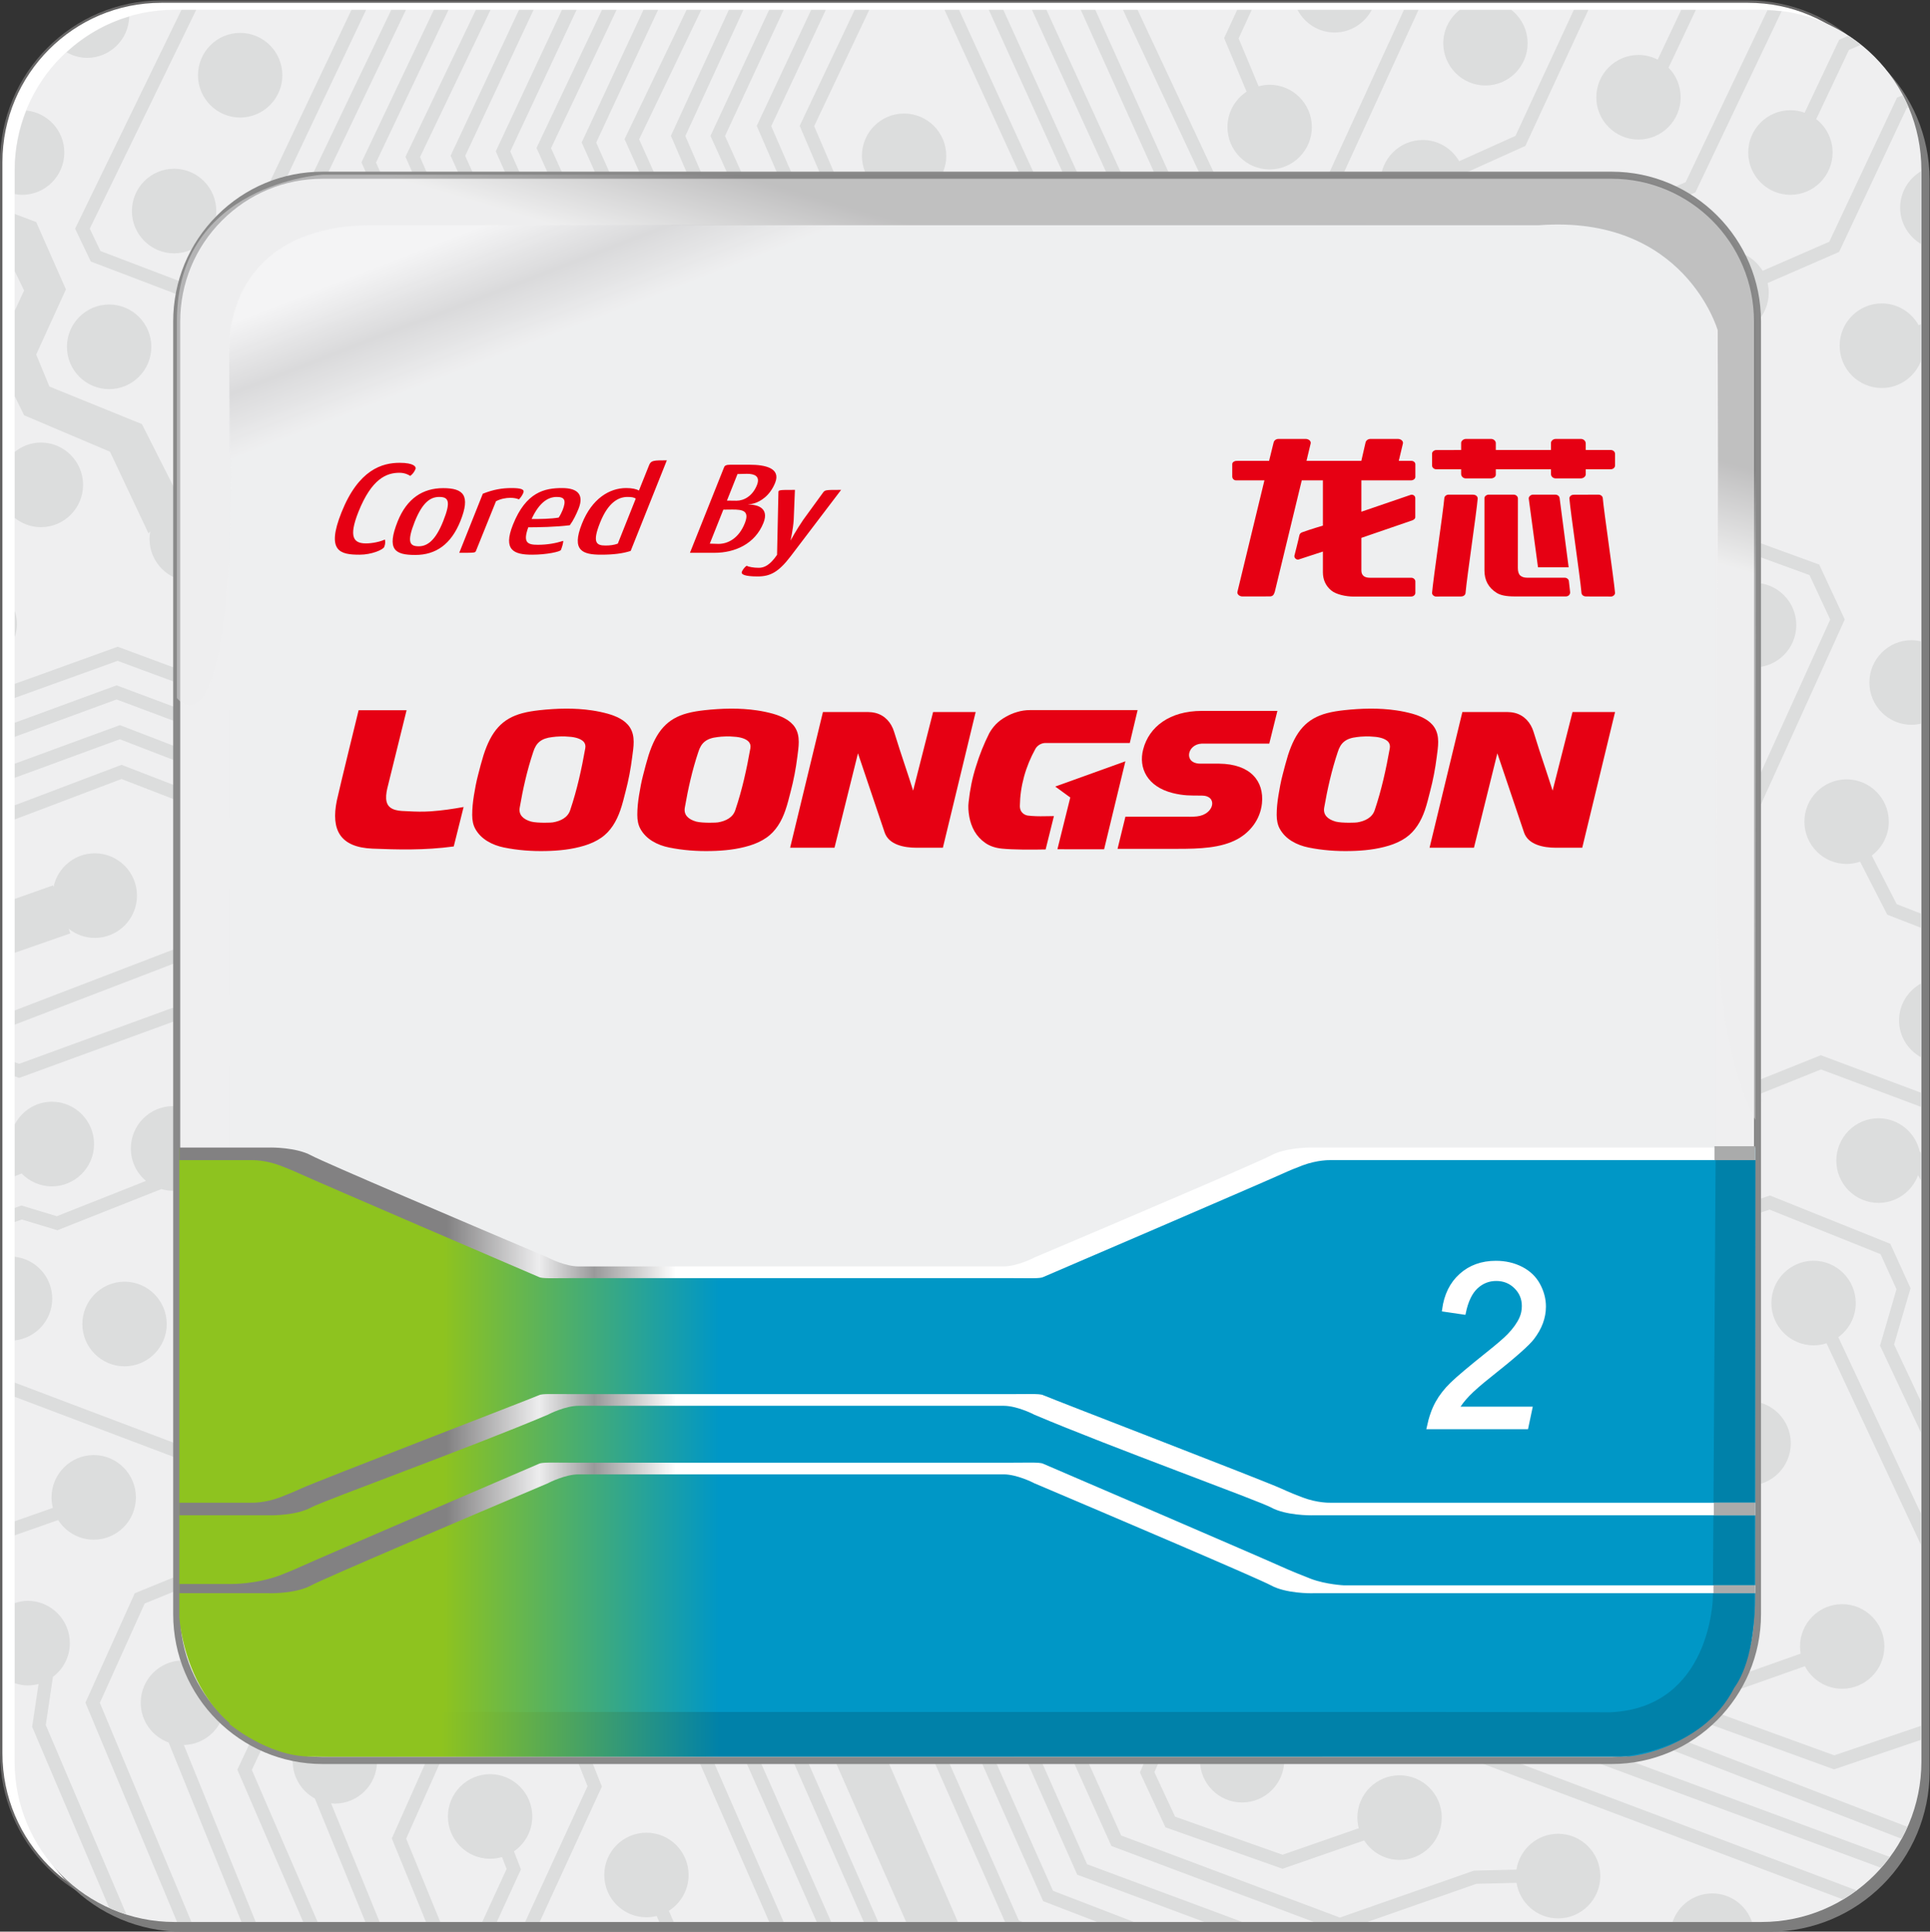 <?xml version="1.0" encoding="UTF-8" standalone="no"?>
<svg
   xmlns:dc="http://purl.org/dc/elements/1.1/"
   xmlns:cc="http://creativecommons.org/ns#"
   xmlns:rdf="http://www.w3.org/1999/02/22-rdf-syntax-ns#"
   xmlns:svg="http://www.w3.org/2000/svg"
   xmlns="http://www.w3.org/2000/svg"
   viewBox="0 0 1292.833 1294.133"
   height="1294.133"
   width="1292.833"
   xml:space="preserve"
   id="svg2"
   version="1.1"><rect x="0" y="0" width="1292.833" height="1294.133" fill="#333333" stroke="none"/><defs
     id="defs6"><clipPath
       id="clipPath18"
       clipPathUnits="userSpaceOnUse"><path
         id="path16"
         d="M 0,841.89 H 595.28 V 0 H 0 Z" /></clipPath><clipPath
       id="clipPath26"
       clipPathUnits="userSpaceOnUse"><path
         id="path24"
         d="M 207.984,775.217 H 374.66 V 608.042 H 207.984 Z" /></clipPath><clipPath
       id="clipPath58"
       clipPathUnits="userSpaceOnUse"><path
         id="path56"
         d="M 223.321,760.043 H 361.499 V 621.452 H 223.321 Z" /></clipPath><clipPath
       id="clipPath78"
       clipPathUnits="userSpaceOnUse"><path
         id="path76"
         d="M 227.863,755.733 H 357.835 V 626 H 227.863 Z" /></clipPath><clipPath
       id="clipPath82"
       clipPathUnits="userSpaceOnUse"><path
         id="path80"
         d="M 227.863,755.733 H 357.835 V 626 H 227.863 Z" /></clipPath><clipPath
       id="clipPath86"
       clipPathUnits="userSpaceOnUse"><path
         id="path84"
         d="m 357.835,638.403 c 0,-6.85 -5.539,-12.403 -12.367,-12.403 H 239.32 c -6.831,0 -11.457,5.553 -11.457,12.403 l 0.009,106.036 c 0,6.851 4.581,11.185 12.168,11.185 l 105.18,0.109 c 6.829,0 12.615,-4.443 12.615,-11.294 z" /></clipPath><linearGradient
       id="linearGradient96"
       spreadMethod="pad"
       gradientTransform="matrix(4.408,-11.42,-11.42,-4.408,255.104,758.737)"
       gradientUnits="userSpaceOnUse"
       y2="0"
       x2="1"
       y1="0"
       x1="0"><stop
         id="stop88"
         offset="0"
         style="stop-opacity:1;stop-color:#ffffff" /><stop
         id="stop90"
         offset="0.096"
         style="stop-opacity:1;stop-color:#ffffff" /><stop
         id="stop92"
         offset="0.567"
         style="stop-opacity:1;stop-color:#adadae" /><stop
         id="stop94"
         offset="1"
         style="stop-opacity:1;stop-color:#eeefef" /></linearGradient><clipPath
       id="clipPath126"
       clipPathUnits="userSpaceOnUse"><path
         id="path124"
         d="m 223.535,674.926 h 137.753 v -53.18 H 223.535 Z" /></clipPath><clipPath
       id="clipPath130"
       clipPathUnits="userSpaceOnUse"><path
         id="path128"
         d="m 361.286,673.824 v 1.099 h -38.64 c -0.273,0.012 -2.406,0.012 -3.678,-0.681 -1.108,-0.605 -14.019,-6.102 -20.687,-8.93 l -0.05,-0.02 -0.062,-0.037 c -0.006,-0.003 -1.437,-0.722 -2.571,-0.722 h -37.18 c -1.134,0 -2.564,0.719 -2.569,0.722 l -0.062,0.037 -0.051,0.02 c -6.67,2.828 -19.58,8.325 -20.688,8.93 -1.274,0.693 -3.404,0.693 -3.679,0.681 h -7.834 v -1.099 -39.844 c 0,0 0.543,-12.234 13.08,-12.234 l 113.673,0.019 c 0,0 10.963,0.814 10.984,13.854 0.025,13.042 0.014,38.205 0.014,38.205" /></clipPath><linearGradient
       id="linearGradient136"
       spreadMethod="pad"
       gradientTransform="matrix(-23.997,2.661538e-6,2.661538e-6,23.997,270.731,741.652)"
       gradientUnits="userSpaceOnUse"
       y2="0"
       x2="1"
       y1="0"
       x1="0"><stop
         id="stop132"
         offset="0"
         style="stop-opacity:1;stop-color:#0097c6" /><stop
         id="stop134"
         offset="1"
         style="stop-opacity:1;stop-color:#8ec31f" /></linearGradient><clipPath
       id="clipPath158"
       clipPathUnits="userSpaceOnUse"><path
         id="path156"
         d="M 227.865,675.08 H 357.826 V 625.51 H 227.865 Z" /></clipPath><clipPath
       id="clipPath162"
       clipPathUnits="userSpaceOnUse"><path
         id="path160"
         d="M 227.865,675.348 H 357.826 V 625.51 H 227.865 Z" /></clipPath><clipPath
       id="clipPath166"
       clipPathUnits="userSpaceOnUse"><path
         id="path164"
         d="m 237.904,625.669 h 109.048 c 10.982,0.284 11.556,9.811 11.556,9.811 v 38.387 c 0,0 -34.369,-0.051 -34.397,-0.051 -0.213,0.012 -1.232,0.225 -2.622,-0.518 -1.088,-0.577 -19.946,-8.532 -20.094,-8.606 0,0 -2.265,-1.189 -3.132,-1.189 l -42.194,-0.023 c -0.867,0 -2.643,0.9 -2.647,0.904 0,0 -18.764,8.275 -19.854,8.854 -1.387,0.743 -4.26,0.709 -4.47,0.695 h -1.163 V 633.75 c 0,0 0.906,-8.081 9.969,-8.081" /></clipPath><linearGradient
       id="linearGradient172"
       spreadMethod="pad"
       gradientTransform="matrix(185.169,174.277,174.277,-185.169,133.16,502.212)"
       gradientUnits="userSpaceOnUse"
       y2="0"
       x2="1"
       y1="0"
       x1="0"><stop
         id="stop168"
         offset="0"
         style="stop-opacity:1;stop-color:#ffffff" /><stop
         id="stop170"
         offset="1"
         style="stop-opacity:1;stop-color:#231916" /></linearGradient><mask
       id="mask174"
       height="1"
       width="1"
       y="0"
       x="0"
       maskUnits="userSpaceOnUse"><g
         id="g198"><g
           id="g196"
           clip-path="url(#clipPath158)"><path
             id="path176"
             style="fill:#000000;fill-opacity:1;fill-rule:nonzero;stroke:none"
             d="M 227.865,675.348 H 357.826 V 625.51 H 227.865 Z" /><g
             id="g194"><g
               id="g178" /><g
               id="g192"><g
                 id="g190"
                 clip-path="url(#clipPath162)"><g
                   id="g188"><g
                     id="g186"
                     clip-path="url(#clipPath166)"><g
                       id="g184"><g
                         id="g182"><path
                           id="path180"
                           style="fill:url(#linearGradient172);stroke:none"
                           d="m 237.904,625.669 h 109.048 c 10.982,0.284 11.556,9.811 11.556,9.811 v 38.387 c 0,0 -34.369,-0.051 -34.397,-0.051 -0.213,0.012 -1.232,0.225 -2.622,-0.518 -1.088,-0.577 -19.946,-8.532 -20.094,-8.606 0,0 -2.265,-1.189 -3.132,-1.189 l -42.194,-0.023 c -0.867,0 -2.643,0.9 -2.647,0.904 0,0 -18.764,8.275 -19.854,8.854 -1.387,0.743 -4.26,0.709 -4.47,0.695 h -1.163 V 633.75 c 0,0 0.906,-8.081 9.969,-8.081" /></g></g></g></g></g></g></g></g></g></mask><clipPath
       id="clipPath206"
       clipPathUnits="userSpaceOnUse"><path
         id="path204"
         d="M 227.865,675.08 H 357.826 V 625.51 H 227.865 Z" /></clipPath><clipPath
       id="clipPath222"
       clipPathUnits="userSpaceOnUse"><path
         id="path220"
         d="M 228.101,755.624 H 358.002 V 697.873 H 228.101 Z" /></clipPath><clipPath
       id="clipPath226"
       clipPathUnits="userSpaceOnUse"><path
         id="path224"
         d="M 228.101,755.624 H 366.216 V 683.039 H 228.101 Z" /></clipPath><clipPath
       id="clipPath230"
       clipPathUnits="userSpaceOnUse"><path
         id="path228"
         d="m 353.364,736.901 c 6.048,8.095 4.622,14.016 0.178,17.356 -2.711,2.034 -6.146,2.479 -6.146,2.479 H 238.993 c 0,0 -10.892,-1.366 -10.892,-12.297 v -35.47 c 0,0 13.899,-25.072 84.518,2.347 10.277,3.988 34.589,17.345 40.745,25.585" /></clipPath><linearGradient
       id="linearGradient236"
       spreadMethod="pad"
       gradientTransform="matrix(41.524,-58.59,-58.59,-41.524,271.216,759.705)"
       gradientUnits="userSpaceOnUse"
       y2="0"
       x2="1"
       y1="0"
       x1="0"><stop
         id="stop232"
         offset="0"
         style="stop-opacity:1;stop-color:#ffffff" /><stop
         id="stop234"
         offset="1"
         style="stop-opacity:1;stop-color:#231916" /></linearGradient><mask
       id="mask238"
       height="1"
       width="1"
       y="0"
       x="0"
       maskUnits="userSpaceOnUse"><g
         id="g262"><g
           id="g260"
           clip-path="url(#clipPath222)"><path
             id="path240"
             style="fill:#000000;fill-opacity:1;fill-rule:nonzero;stroke:none"
             d="M 228.101,755.624 H 366.216 V 683.039 H 228.101 Z" /><g
             id="g258"><g
               id="g242" /><g
               id="g256"><g
                 id="g254"
                 clip-path="url(#clipPath226)"><g
                   id="g252"><g
                     id="g250"
                     clip-path="url(#clipPath230)"><g
                       id="g248"><g
                         id="g246"><path
                           id="path244"
                           style="fill:url(#linearGradient236);stroke:none"
                           d="m 353.364,736.901 c 6.048,8.095 4.622,14.016 0.178,17.356 -2.711,2.034 -6.146,2.479 -6.146,2.479 H 238.993 c 0,0 -10.892,-1.366 -10.892,-12.297 v -35.47 c 0,0 13.899,-25.072 84.518,2.347 10.277,3.988 34.589,17.345 40.745,25.585" /></g></g></g></g></g></g></g></g></g></mask><clipPath
       id="clipPath270"
       clipPathUnits="userSpaceOnUse"><path
         id="path268"
         d="M 228.101,755.624 H 358.002 V 697.873 H 228.101 Z" /></clipPath><clipPath
       id="clipPath290"
       clipPathUnits="userSpaceOnUse"><path
         id="path288"
         d="M 227.881,675.001 H 361.288 V 621.746 H 227.881 Z" /></clipPath><clipPath
       id="clipPath294"
       clipPathUnits="userSpaceOnUse"><path
         id="path292"
         d="m 357.828,675.001 -0.245,-39.338 c 0,0 -0.15,-9.64 -8.949,-10.044 l -15.552,0.026 h -87.112 -9.837 c 0,0 -5.149,0.384 -8.252,-1.026 0,0 3.39,-2.873 7.12,-2.873 h 114.538 c 0,0 7.081,0.366 9.916,6.03 0,0 1.781,2.114 1.759,7.346 l 0.074,39.866 z" /></clipPath><linearGradient
       id="linearGradient300"
       spreadMethod="pad"
       gradientTransform="matrix(-24.258,2.661538e-6,2.661538e-6,24.258,270.81,741.658)"
       gradientUnits="userSpaceOnUse"
       y2="0"
       x2="1"
       y1="0"
       x1="0"><stop
         id="stop296"
         offset="0"
         style="stop-opacity:1;stop-color:#0081a9" /><stop
         id="stop298"
         offset="1"
         style="stop-opacity:1;stop-color:#8ec31f" /></linearGradient><clipPath
       id="clipPath322"
       clipPathUnits="userSpaceOnUse"><path
         id="path320"
         d="M 223.321,760.043 H 361.344 V 677.416 H 223.321 Z" /></clipPath><clipPath
       id="clipPath326"
       clipPathUnits="userSpaceOnUse"><path
         id="path324"
         d="m 315.11,755.624 h 27.273 c 12.742,0.943 15.621,-9.189 15.621,-9.189 l 0.024,-11.731 c 0,-17.213 -0.35,-39.785 0.242,-45.572 0.834,-8.174 3.027,-11.716 3.027,-11.716 l 0.047,69.843 c 0,12.043 -12.749,12.784 -12.749,12.784 H 315.137 269.524 236.07 c 0,0 -12.749,-0.741 -12.749,-12.784 v -32.971 c 0,0 4.732,-6.151 4.732,20.416 l -0.19,10.166 c 0,0 -0.724,10.346 12.177,10.754 h 27.974 z" /></clipPath><linearGradient
       id="linearGradient334"
       spreadMethod="pad"
       gradientTransform="matrix(2.644,9.055,9.055,-2.644,259.063,754.103)"
       gradientUnits="userSpaceOnUse"
       y2="0"
       x2="1"
       y1="0"
       x1="0"><stop
         id="stop328"
         offset="0"
         style="stop-opacity:1;stop-color:#ededee" /><stop
         id="stop330"
         offset="0.079"
         style="stop-opacity:1;stop-color:#ededee" /><stop
         id="stop332"
         offset="1"
         style="stop-opacity:1;stop-color:#828182" /></linearGradient><clipPath
       id="clipPath356"
       clipPathUnits="userSpaceOnUse"><path
         id="path354"
         d="M 296.447,653.435 H 257.57 c -1.455,0 -2.335,0.046 -2.607,-0.099 v 0 c -1.168,-0.495 -19.301,-7.474 -20.792,-8.158 v 0 c -0.695,-0.318 -1.392,-0.603 -1.866,-0.779 v 0 c -1.335,-0.498 -2.403,-0.46 -2.403,-0.46 v 0 h -6.367 v -1.1 h 7.834 c 0.275,-0.012 2.405,-0.012 3.679,0.682 v 0 c 1.108,0.602 14.018,5.278 20.688,8.108 v 0 l 0.051,0.02 0.061,0.038 c 0.007,0.002 1.436,0.724 2.57,0.724 v 0 h 37.18 c 1.135,0 2.565,-0.722 2.571,-0.724 v 0 l 0.062,-0.038 0.051,-0.02 c 6.667,-2.83 19.578,-7.506 20.686,-8.108 v 0 c 1.272,-0.694 3.405,-0.694 3.678,-0.682 v 0 h 38.64 v 1.1 h -37.172 c 0,0 -1.07,-0.038 -2.398,0.46 v 0 c -0.474,0.176 -1.177,0.461 -1.87,0.779 v 0 c -1.493,0.684 -19.622,7.663 -20.792,8.158 v 0 c -0.165,0.089 -0.559,0.106 -1.174,0.106 v 0 c -0.39,0 -0.868,-0.007 -1.433,-0.007" /></clipPath><linearGradient
       id="linearGradient372"
       spreadMethod="pad"
       gradientTransform="matrix(-23.963,2.661538e-6,2.661538e-6,23.963,270.772,741.618)"
       gradientUnits="userSpaceOnUse"
       y2="0"
       x2="1"
       y1="0"
       x1="0"><stop
         id="stop362"
         offset="0"
         style="stop-opacity:1;stop-color:#ffffff" /><stop
         id="stop364"
         offset="0.163"
         style="stop-opacity:1;stop-color:#ffffff" /><stop
         id="stop366"
         offset="0.461"
         style="stop-opacity:1;stop-color:#99999a" /><stop
         id="stop368"
         offset="0.663"
         style="stop-opacity:1;stop-color:#ededee" /><stop
         id="stop370"
         offset="1"
         style="stop-opacity:1;stop-color:#828182" /></linearGradient><clipPath
       id="clipPath382"
       clipPathUnits="userSpaceOnUse"><path
         id="path380"
         d="m 318.968,674.305 c -1.108,-0.605 -14.019,-6.099 -20.686,-8.927 v 0 l -0.051,-0.02 -0.062,-0.038 c -0.006,-0.003 -1.436,-0.725 -2.571,-0.725 v 0 h -37.18 c -1.134,0 -2.563,0.722 -2.57,0.725 v 0 l -0.061,0.038 -0.051,0.02 c -6.67,2.828 -19.58,8.322 -20.688,8.927 v 0 c -1.274,0.694 -3.404,0.694 -3.679,0.682 v 0 h -7.834 v -1.099 h 6.367 c 0,0 1.068,0.034 2.403,-0.458 v 0 c 0.474,-0.178 1.171,-0.46 1.866,-0.779 v 0 c 1.491,-0.683 19.624,-8.487 20.792,-8.98 v 0 c 0.272,-0.147 1.152,-0.099 2.607,-0.099 v 0 h 38.877 c 1.457,0 2.338,-0.048 2.607,0.099 v 0 c 1.17,0.493 19.299,8.297 20.792,8.98 v 0 c 0.693,0.319 1.396,0.601 1.87,0.779 v 0 c 1.328,0.492 2.398,0.458 2.398,0.458 v 0 h 37.172 v 1.099 h -38.64 c -0.032,0.002 -0.088,0.003 -0.164,0.003 v 0 c -0.588,0 -2.388,-0.071 -3.514,-0.685" /></clipPath><linearGradient
       id="linearGradient398"
       spreadMethod="pad"
       gradientTransform="matrix(-23.963,2.661538e-6,2.661538e-6,23.963,270.772,745.295)"
       gradientUnits="userSpaceOnUse"
       y2="0"
       x2="1"
       y1="0"
       x1="0"><stop
         id="stop388"
         offset="0"
         style="stop-opacity:1;stop-color:#ffffff" /><stop
         id="stop390"
         offset="0.163"
         style="stop-opacity:1;stop-color:#ffffff" /><stop
         id="stop392"
         offset="0.461"
         style="stop-opacity:1;stop-color:#99999a" /><stop
         id="stop394"
         offset="0.663"
         style="stop-opacity:1;stop-color:#ededee" /><stop
         id="stop396"
         offset="1"
         style="stop-opacity:1;stop-color:#828182" /></linearGradient><clipPath
       id="clipPath408"
       clipPathUnits="userSpaceOnUse"><path
         id="path406"
         d="M 296.447,647.439 H 257.57 c -1.455,0 -2.335,0.048 -2.607,-0.098 v 0 c -1.168,-0.495 -19.301,-8.297 -20.792,-8.98 v 0 c -0.695,-0.317 -1.392,-0.601 -1.866,-0.778 v 0 c -2.112,-0.785 -4.214,-0.749 -4.214,-0.749 v 0 h -4.549 l -0.007,-0.808 h 7.834 c 0.275,-0.014 2.405,-0.014 3.679,0.679 v 0 c 1.108,0.604 14.018,6.099 20.688,8.929 v 0 l 0.051,0.022 0.061,0.035 c 0.007,0.004 1.436,0.726 2.57,0.726 v 0 h 37.18 c 1.135,0 2.565,-0.722 2.571,-0.726 v 0 l 0.062,-0.035 0.051,-0.022 c 6.667,-2.83 19.578,-8.325 20.686,-8.929 v 0 c 1.272,-0.693 3.405,-0.693 3.678,-0.679 v 0 h 38.64 l 0.011,0.688 h -35.943 c 0,0 -1.57,0.069 -2.899,0.567 v 0 c -0.473,0.175 -1.916,0.763 -2.609,1.08 v 0 c -1.493,0.683 -19.622,8.485 -20.792,8.98 v 0 c -0.163,0.088 -0.549,0.106 -1.151,0.106 v 0 c -0.394,0 -0.88,-0.008 -1.456,-0.008" /></clipPath><linearGradient
       id="linearGradient424"
       spreadMethod="pad"
       gradientTransform="matrix(-23.965,2.661538e-6,2.661538e-6,23.965,270.772,740.503)"
       gradientUnits="userSpaceOnUse"
       y2="0"
       x2="1"
       y1="0"
       x1="0"><stop
         id="stop414"
         offset="0"
         style="stop-opacity:1;stop-color:#ffffff" /><stop
         id="stop416"
         offset="0.163"
         style="stop-opacity:1;stop-color:#ffffff" /><stop
         id="stop418"
         offset="0.461"
         style="stop-opacity:1;stop-color:#99999a" /><stop
         id="stop420"
         offset="0.663"
         style="stop-opacity:1;stop-color:#ededee" /><stop
         id="stop422"
         offset="1"
         style="stop-opacity:1;stop-color:#828182" /></linearGradient><clipPath
       id="clipPath434"
       clipPathUnits="userSpaceOnUse"><path
         id="path432"
         d="M 0,841.89 H 595.28 V 0 H 0 Z" /></clipPath><clipPath
       id="clipPath512"
       clipPathUnits="userSpaceOnUse"><path
         id="path510"
         d="M 0,841.89 H 595.28 V 0 H 0 Z" /></clipPath></defs><g
     transform="matrix(1.333,0,0,-1.333,256.791,1568.267)"
     id="g10"><g
       id="g12"><g
         clip-path="url(#clipPath18)"
         id="g14"><g
           transform="translate(274.023,764.367)"
           id="g48" /></g></g><g
       id="g5207"><g
         transform="matrix(5.749,0,0,5.749,-1387.62,-3280.78)"
         id="g20"
         style="stroke-width:0.063"><g
           id="g22"
           style="stroke-width:0.174" /><g
           id="g34"
           style="stroke-width:0.174"><g
             clip-path="url(#clipPath26)"
             id="g32"
             style="stroke-width:0.174"><g
               transform="translate(374.66,622.07)"
               id="g30"
               style="stroke-width:0.174"><path
                 d="M 0,0 C 0,-7.748 -6.262,-14.028 -13.984,-14.028 H -152.69 c -7.723,0 -13.986,6.28 -13.986,14.028 v 139.122 c 0,7.746 6.263,14.025 13.986,14.025 H -13.984 C -6.262,153.147 0,146.868 0,139.122 Z"
                 style="fill:#ffffff;fill-opacity:1;fill-rule:nonzero;stroke:none;stroke-width:0.174"
                 id="path28" /></g></g></g></g><g
         id="g36"
         transform="matrix(5.749,0,0,5.749,-191.421,295.223)"
         style="stroke-width:0.063"><path
           d="m 0,0 v 139.122 c 0,7.678 6.229,13.924 13.883,13.924 h 138.706 c 7.653,0 13.883,-6.246 13.883,-13.924 V 0 c 0,-7.679 -6.23,-13.928 -13.883,-13.928 H 13.883 C 6.229,-13.928 0,-7.679 0,0 m 13.883,153.252 c -7.769,0 -14.087,-6.34 -14.087,-14.13 L -0.204,0 c 0,-7.793 6.318,-14.132 14.087,-14.132 h 138.706 c 7.767,0 14.089,6.339 14.089,14.132 v 139.122 c 0,7.79 -6.322,14.13 -14.089,14.13 z"
           style="fill:#666565;fill-opacity:1;fill-rule:nonzero;stroke:none;stroke-width:0.174"
           id="path38" /></g><g
         id="g40"
         transform="matrix(5.749,0,0,5.749,777.032,286.218)"
         style="stroke-width:0.063"><path
           d="m 0,0 c 0,-7.746 -6.264,-14.024 -13.985,-14.024 h -138.706 c -7.724,0 -13.986,6.278 -13.986,14.024 v 139.124 c 0,7.747 6.262,14.028 13.986,14.028 H -13.985 C -6.264,153.152 0,146.871 0,139.124 Z"
           style="fill:#7d7d7d;fill-opacity:1;fill-rule:nonzero;stroke:none;stroke-width:0.174"
           id="path42" /></g><g
         id="g44"
         transform="matrix(5.749,0,0,5.749,772.905,291.13)"
         style="stroke-width:0.063"><path
           d="m 0,0 c 0,-7.744 -6.261,-14.027 -13.984,-14.027 h -138.707 c -7.723,0 -13.985,6.283 -13.985,14.027 v 139.124 c 0,7.747 6.262,14.027 13.985,14.027 H -13.984 C -6.261,153.151 0,146.871 0,139.124 Z"
           style="fill:#efeff0;fill-opacity:1;fill-rule:nonzero;stroke:none;stroke-width:0.174"
           id="path46" /></g><path
         d="m 187.619,1113.225 0.615,-1.385 71.374,-164.817 0.563,-1.322 1.362,-0.483 91.655,-32.83 42.562,-91.971 0.552,-1.173 1.201,-0.5 55.18,-22.782 18.809,-44.022 -51.547,-113.091 c -11.698,0 -21.201,-9.537 -21.201,-21.264 0,-11.727 9.502,-21.264 21.201,-21.264 11.693,0 21.178,9.537 21.178,21.264 0,9.347 -6.024,17.297 -14.394,20.126 l 51.398,112.804 0.621,1.345 -0.575,1.357 -19.924,46.609 -0.546,1.247 -1.23,0.529 -55.244,22.805 -42.603,92.046 -0.586,1.276 -1.316,0.466 -91.597,32.801 -70.207,162.115 27.415,58.423 h -7.352 l -26.708,-56.934 z M 688.824,841.065 c 11.698,0 21.206,9.52 21.206,21.258 0,11.727 -9.508,21.27 -21.206,21.27 -11.67,0 -21.189,-9.543 -21.189,-21.27 0,-11.739 9.52,-21.258 21.189,-21.258 m -227.746,139.604 1.288,-0.477 254.333,-92.753 10.376,-22.356 -140.443,-309.933 -0.678,-1.5 0.77,-1.449 13.268,-24.972 0.598,-1.098 1.167,-0.443 54.646,-20.632 17.671,-36.44 c -5.553,-3.857 -9.203,-10.261 -9.203,-17.527 0,-11.716 9.514,-21.264 21.201,-21.264 11.693,0 21.201,9.548 21.201,21.264 0,11.721 -9.508,21.27 -21.201,21.27 -2.098,0 -4.081,-0.316 -5.996,-0.874 l -18.275,37.682 -0.569,1.196 -1.259,0.471 -54.686,20.637 -11.94,22.437 140.408,309.83 0.627,1.385 -0.638,1.397 -11.612,24.966 -0.586,1.259 -1.305,0.471 -254.31,92.759 -86.907,185.558 h -7.335 l 88.798,-189.633 z m 16.952,179.499 c 8.094,0 15.078,4.639 18.654,11.365 h -37.297 c 3.564,-6.726 10.531,-11.365 18.643,-11.365 m -44.235,-29.76 c -5.783,-3.805 -9.617,-10.353 -9.617,-17.786 0,-11.739 9.525,-21.275 21.201,-21.275 11.687,0 21.212,9.537 21.212,21.275 0,11.71 -9.525,21.27 -21.212,21.27 -1.909,0 -3.742,-0.305 -5.519,-0.782 l -10.071,24.104 6.599,14.32 h -7.335 l -5.933,-12.848 -0.592,-1.322 0.552,-1.368 z m 67.097,-459.545 c 0,11.721 -9.514,21.252 -21.189,21.252 -11.716,0 -21.206,-9.531 -21.206,-21.252 0,-11.721 9.491,-21.264 21.206,-21.264 11.675,0 21.189,9.543 21.189,21.264 M 282.16,1031.198 c -11.71,0 -21.212,-9.548 -21.212,-21.264 0,-11.721 9.502,-21.264 21.212,-21.264 11.67,0 21.212,9.543 21.212,21.264 0,11.716 -9.543,21.264 -21.212,21.264 m 33.727,-87.476 c 11.71,0 21.218,9.531 21.218,21.264 0,11.716 -9.508,21.258 -21.218,21.258 -11.67,0 -21.172,-9.543 -21.172,-21.258 0,-11.733 9.502,-21.264 21.172,-21.264 m 148.117,121.191 0.609,-1.374 13.158,-29.881 c -5.628,-3.823 -9.313,-10.296 -9.313,-17.596 0,-11.727 9.502,-21.27 21.183,-21.27 11.693,0 21.206,9.543 21.206,21.27 0,11.716 -9.514,21.252 -21.206,21.252 -2.029,0 -3.995,-0.316 -5.846,-0.851 l -12.509,28.409 48.897,106.659 h -7.318 l -48.236,-105.245 z m 56.733,-694.943 -56.922,130.521 74.105,168.484 0.575,1.357 -0.575,1.357 -63.102,139.857 -0.523,1.173 -1.196,0.506 -56.899,24.46 -87.441,193.629 -0.563,1.219 -1.259,0.494 -91.649,36.13 -18.792,43.948 27.679,58.428 h -7.341 l -26.978,-56.934 -0.632,-1.351 0.581,-1.374 19.924,-46.632 0.552,-1.27 1.27,-0.506 91.724,-36.135 87.413,-193.542 0.529,-1.196 1.167,-0.512 56.928,-24.46 61.923,-137.31 -74.087,-168.473 -0.598,-1.305 0.581,-1.362 58.101,-133.194 0.575,-1.299 1.334,-0.489 210.805,-76.6 1.098,-0.391 1.098,0.385 42.764,14.521 v 7.036 l -43.792,-14.883 z m -72.035,222.268 c -11.687,0 -21.195,-9.548 -21.195,-21.275 0,-11.721 9.508,-21.252 21.195,-21.252 11.687,0 21.201,9.531 21.201,21.252 0,11.727 -9.514,21.275 -21.201,21.275 M 636.656,792.398 c 0,-11.727 9.514,-21.258 21.183,-21.258 11.704,0 21.212,9.531 21.212,21.258 0,11.733 -9.508,21.258 -21.212,21.258 -11.67,0 -21.183,-9.525 -21.183,-21.258 M -70.859,543.399 c -11.687,0 -21.178,-9.543 -21.178,-21.258 0,-11.727 9.491,-21.258 21.178,-21.258 11.698,0 21.212,9.531 21.212,21.258 0,11.716 -9.514,21.258 -21.212,21.258 m 37.63,-98.024 c 11.681,0 21.206,9.525 21.206,21.258 0,11.733 -9.525,21.264 -21.206,21.264 -11.693,0 -21.189,-9.531 -21.189,-21.264 0,-11.733 9.497,-21.258 21.189,-21.258 m 94.742,-80.669 0.598,1.351 -0.586,1.351 -10.365,23.742 -0.563,1.247 -1.322,0.512 -234.512,88.671 v -7.128 L 45.63,387.165 54.856,366.073 4.832,253.798 4.252,252.499 4.786,251.16 21.428,210.523 h 7.168 l -17.131,41.861 z m -244.544,270.033 1.15,0.391 76.783,28.036 8.496,-1.357 c -0.27,-1.374 -0.414,-2.811 -0.414,-4.265 0,-11.733 9.497,-21.264 21.166,-21.264 11.704,0 21.218,9.531 21.218,21.264 0,11.733 -9.514,21.258 -21.218,21.258 -7.807,0 -14.642,-4.271 -18.309,-10.623 l -10.756,1.684 -0.851,0.121 -0.799,-0.282 -76.467,-27.898 -2.207,0.828 V 635.554 l 1.063,-0.397 z M -24.37,269.992 c 11.687,0 21.206,9.554 21.206,21.281 0,11.721 -9.52,21.258 -21.206,21.258 -11.693,0 -21.189,-9.537 -21.189,-21.258 0,-8.077 4.507,-15.101 11.129,-18.712 l 25.386,-62.038 h 7.168 l -24.38,59.578 c 0.621,-0.058 1.247,-0.109 1.886,-0.109 M -158.134,709.716 c 3.599,-2.874 8.163,-4.622 13.141,-4.622 11.698,0 21.189,9.543 21.189,21.264 0,11.727 -9.491,21.264 -21.189,21.264 -10.186,0 -18.717,-7.249 -20.747,-16.889 l -0.282,0.759 -19.217,-6.806 v -27.07 l 27.944,9.744 z m 310.399,-334.382 -1.293,0.471 -53.485,20.729 -15.027,34.031 18.056,39.418 0.552,1.19 -0.42,1.219 -4.57,13.756 -0.506,1.523 -1.483,0.546 -72.133,27.398 -46.149,103.917 33.434,75.22 0.581,1.357 -0.581,1.345 -30.697,70.747 -0.552,1.282 -1.288,0.506 -107.923,41.614 -1.155,0.443 -1.155,-0.425 -51.708,-18.953 v -7.082 l 52.812,19.355 105.417,-40.671 29.582,-68.132 -33.439,-75.254 -0.604,-1.351 0.604,-1.334 47.311,-106.59 0.558,-1.247 1.305,-0.489 71.972,-27.323 3.645,-10.991 -18.119,-39.596 -0.627,-1.368 0.615,-1.362 16.176,-36.63 0.558,-1.27 1.282,-0.489 53.49,-20.729 70.466,-159.591 h 7.26 L 152.823,374.075 Z m 18.781,60.492 0.644,1.391 -0.615,1.38 -20.758,46.615 -0.552,1.265 -1.299,0.483 -109.918,41.947 -41.148,93.086 35.049,75.22 0.644,1.368 -0.615,1.385 -36.532,82.411 -0.546,1.288 -1.311,0.483 -126.991,47.454 -1.144,0.425 -1.144,-0.425 -50.047,-18.344 v -7.088 l 51.179,18.763 124.502,-46.529 35.354,-79.744 -35.055,-75.22 -0.632,-1.374 0.609,-1.38 42.315,-95.731 0.563,-1.265 1.299,-0.494 109.924,-41.976 19.562,-43.959 -10.974,-23.581 -0.644,-1.374 0.615,-1.397 88.033,-200.389 h 7.243 l -88.591,201.7 z m -26.489,-2.478 c 0,11.727 -9.514,21.252 -21.201,21.252 -11.704,0 -21.206,-9.525 -21.206,-21.252 0,-11.727 9.502,-21.27 21.206,-21.27 11.687,0 21.201,9.543 21.201,21.27 m -8.864,-73.047 -1.23,0.512 -55.755,23.259 -11.054,21.011 -0.586,1.081 -1.138,0.443 -61.912,24.518 -4.915,9.52 15.09,32.658 0.615,1.345 -0.581,1.351 -61.671,143.495 34.261,75.249 0.621,1.357 -0.598,1.357 -24.897,57.428 -0.552,1.282 -1.299,0.523 -90.454,34.934 -1.19,0.466 -1.19,-0.448 -52.496,-19.878 v -7.117 l 53.657,20.315 87.993,-34.014 23.753,-54.778 -34.256,-75.249 -0.598,-1.351 0.586,-1.339 61.653,-143.49 -15.153,-32.778 -0.678,-1.46 0.747,-1.454 6.231,-12.083 0.552,-1.098 1.173,-0.46 61.935,-24.541 11.043,-20.959 0.546,-1.052 1.104,-0.471 55.646,-23.213 63.2,-144.645 h 7.255 L 136.227,359.083 Z M 70.952,460.533 c 0,11.727 -9.497,21.27 -21.195,21.27 -11.675,0 -21.183,-9.543 -21.183,-21.27 0,-11.727 9.508,-21.27 21.183,-21.27 11.698,0 21.195,9.543 21.195,21.27 m 208.063,-52.726 38.096,84.101 0.65,1.368 -0.65,1.408 -22.12,48.276 -0.563,1.236 -1.265,0.506 -99.427,37.78 -14.325,32.387 17.148,41.413 0.529,1.282 -0.546,1.293 -9.951,23.851 -0.529,1.299 -1.339,0.517 -33.198,12.883 -5.754,10.227 54.048,115.552 0.638,1.374 -0.609,1.374 -6.076,13.866 -0.592,1.345 -1.374,0.477 -42.367,14.515 -108.297,242.02 34.342,73.375 h -7.329 l -33.704,-71.92 -0.627,-1.385 0.627,-1.403 109.533,-244.733 0.598,-1.316 1.38,-0.471 42.315,-14.521 4.898,-11.135 -54.151,-115.741 -0.724,-1.546 0.839,-1.489 7.191,-12.768 0.604,-1.046 1.098,-0.425 32.985,-12.791 8.876,-21.298 -17.177,-41.447 -0.54,-1.316 0.575,-1.311 15.504,-34.957 0.558,-1.276 1.299,-0.494 99.421,-37.803 20.93,-45.661 -38.101,-84.073 -0.609,-1.38 0.586,-1.357 75.8,-170.933 0.569,-1.27 1.311,-0.483 62.487,-23.259 h 19.091 L 353.637,239.524 Z m -22.126,-2.184 33.704,76.875 0.598,1.38 -0.609,1.357 -21.022,46.609 -0.581,1.236 -1.247,0.483 -101.065,39.452 -14.4,33.687 -0.575,1.334 -1.385,0.483 -54.933,18.93 -3.978,11.06 54.197,115.856 0.644,1.374 -0.615,1.374 -9.957,22.753 -0.552,1.276 -1.282,0.494 -63.366,24.443 -8.381,21.741 37.049,81.423 0.609,1.334 -0.586,1.374 -80.721,185.615 35.428,73.967 h -7.381 l -34.698,-72.449 -0.667,-1.38 0.621,-1.397 80.738,-185.655 -37.009,-81.331 -0.575,-1.293 0.494,-1.311 9.41,-24.408 0.535,-1.374 1.368,-0.529 63.453,-24.5 8.79,-20.074 -54.134,-115.718 -0.586,-1.265 0.477,-1.288 4.967,-13.866 0.558,-1.518 1.477,-0.517 55.06,-18.959 14.348,-33.572 0.563,-1.288 1.311,-0.517 101.071,-39.464 19.867,-44.034 -33.71,-76.87 -0.592,-1.357 0.609,-1.368 80.767,-182.005 0.552,-1.259 1.288,-0.5 25.823,-9.945 h 18.453 l -40.614,15.659 z m -125.612,175.319 c 0,11.721 -9.508,21.281 -21.183,21.281 -11.698,0 -21.218,-9.56 -21.218,-21.281 0,-11.721 9.52,-21.224 21.218,-21.224 11.675,0 21.183,9.502 21.183,21.224 m 11.451,49.236 c 11.698,0 21.201,9.525 21.201,21.252 0,11.733 -9.502,21.264 -21.201,21.264 -11.698,0 -21.201,-9.531 -21.201,-21.264 0,-11.727 9.502,-21.252 21.201,-21.252 m 11.233,190.524 c 0,11.739 -9.508,21.247 -21.183,21.247 -11.698,0 -21.206,-9.508 -21.206,-21.247 0,-11.733 9.508,-21.258 21.206,-21.258 11.675,0 21.183,9.525 21.183,21.258 M 99.005,729.514 c 11.687,0 21.212,9.525 21.212,21.264 0,11.71 -9.525,21.264 -21.212,21.264 -11.675,0 -21.195,-9.554 -21.195,-21.264 0,-11.739 9.52,-21.264 21.195,-21.264 M 96.844,311.088 c 5.415,3.898 8.985,10.204 8.985,17.361 0,11.727 -9.525,21.27 -21.201,21.27 -11.698,0 -21.201,-9.543 -21.201,-21.27 0,-11.739 9.502,-21.275 21.201,-21.275 2.179,0 4.265,0.345 6.254,0.966 L 102.604,278.741 71.274,210.523 h 7.295 l 30.64,66.735 0.621,1.299 -0.546,1.328 z m -137.132,30.772 30.87,13.429 C -5.872,348.5 1.216,343.815 9.391,343.815 c 11.693,0 21.183,9.537 21.183,21.264 0,11.739 -9.491,21.27 -21.183,21.27 -11.698,0 -21.206,-9.531 -21.206,-21.27 0,-1.173 0.121,-2.322 0.305,-3.426 l -32.571,-14.187 -1.15,-0.494 -0.546,-1.121 -26.961,-57.451 -0.638,-1.357 0.586,-1.357 32.508,-75.162 h 7.243 L -66.093,286.921 Z m 274.476,62.096 33.181,76.898 0.552,1.334 -0.552,1.282 -14.935,35.532 -0.563,1.334 -1.38,0.494 -92.954,33.319 -1.081,0.368 -1.081,-0.356 -38.763,-12.957 -43.494,15.78 -30.358,68.896 34.773,74.662 0.627,1.339 -0.569,1.397 -45.339,105.716 46.362,97.978 0.673,1.374 -0.621,1.403 -82.36,185.052 36.429,76.732 h -7.364 l -35.722,-75.243 -0.661,-1.403 0.621,-1.397 82.377,-185.052 -46.368,-97.95 -0.655,-1.362 0.604,-1.385 45.316,-105.733 -34.773,-74.674 -0.638,-1.385 0.615,-1.385 31.531,-71.598 0.575,-1.293 1.334,-0.46 45.931,-16.654 1.086,-0.397 1.098,0.374 38.734,12.951 90.505,-32.41 13.82,-32.87 -33.186,-76.939 -0.581,-1.362 0.592,-1.328 84.866,-192.054 h 8.91 l -1.96,0.719 z m -316.01,628.812 0.609,-1.397 29.875,-68.264 0.512,-1.178 1.201,-0.535 30.628,-13.475 c -0.707,-2.127 -1.121,-4.415 -1.121,-6.795 0,-11.733 9.508,-21.27 21.206,-21.27 11.67,0 21.195,9.537 21.195,21.27 0,11.733 -9.525,21.27 -21.195,21.27 -6.944,0 -13.112,-3.397 -16.975,-8.571 l -29.892,13.164 -28.749,65.649 65.855,138.897 h -7.358 l -65.148,-137.408 z m 41.16,45.396 0.138,-1.018 2.023,-13.141 c -7.709,-3.179 -13.153,-10.79 -13.153,-19.643 0,-11.739 9.508,-21.281 21.183,-21.281 11.704,0 21.212,9.543 21.212,21.281 0,11.716 -9.508,21.252 -21.212,21.252 -0.506,0 -1.04,-0.058 -1.546,-0.098 l -1.788,11.629 45.149,94.385 H 3.97 l -44.195,-92.442 z m 10.572,-83.199 c 0,-11.716 9.531,-21.275 21.206,-21.275 11.704,0 21.206,9.56 21.206,21.275 0,11.71 -9.502,21.247 -21.206,21.247 -11.675,0 -21.206,-9.537 -21.206,-21.247 m 346.195,-293.033 34.221,73.524 0.638,1.368 -0.632,1.408 -43.154,96.558 -0.569,1.276 -1.311,0.489 -88.315,32.807 -88.447,197.112 31.22,65.056 h -7.375 l -30.496,-63.573 -0.673,-1.408 0.638,-1.391 89.637,-199.78 0.569,-1.276 1.311,-0.5 88.327,-32.813 41.97,-93.891 -34.227,-73.541 -0.638,-1.397 0.627,-1.397 162.667,-357.951 0.581,-1.242 1.288,-0.489 278.673,-103.152 c 1.546,1.748 3.006,3.57 4.409,5.461 L 477.559,346.637 Z m -22.195,-0.276 -0.581,1.236 -1.276,0.506 -55.071,21.12 -8.87,22.258 47.483,98.576 0.759,1.518 -0.816,1.495 -13.273,24.966 -0.581,1.086 -1.138,0.443 -61.808,24.477 -91.787,205.482 31.088,66.712 h -7.329 l -30.404,-65.269 -0.655,-1.374 0.632,-1.391 92.954,-208.121 0.546,-1.219 1.253,-0.517 61.929,-24.523 11.928,-22.396 -47.408,-98.387 -0.65,-1.299 0.558,-1.362 9.968,-24.977 0.523,-1.357 1.368,-0.512 55.152,-21.155 167.093,-370.017 0.552,-1.27 1.299,-0.483 276.138,-104.055 c 2.345,1.414 4.616,2.932 6.824,4.547 L 460.969,331.651 Z M 132.203,255.373 c -11.675,0 -21.201,-9.537 -21.201,-21.275 0,-11.71 9.525,-21.241 21.201,-21.241 1.794,0 3.489,0.241 5.151,0.644 l 1.288,-2.978 h 7.249 l -2.443,5.582 c 5.961,3.783 9.951,10.422 9.951,17.993 0,11.739 -9.497,21.275 -21.195,21.275 m 131.544,508.161 c 0,-11.733 9.502,-21.264 21.183,-21.264 11.698,0 21.206,9.531 21.206,21.264 0,11.716 -9.508,21.258 -21.206,21.258 -11.681,0 -21.183,-9.543 -21.183,-21.258 m 75.559,-58.198 32.635,78.577 0.586,1.339 -0.609,1.311 -46.483,103.215 -0.592,1.322 -1.38,0.46 -91.54,31.169 -80.164,185.402 29.174,63.401 h -7.324 l -28.501,-61.952 -0.627,-1.362 0.598,-1.362 81.325,-188.127 0.586,-1.362 1.397,-0.466 91.586,-31.174 45.299,-100.582 -32.635,-78.571 -0.569,-1.345 0.586,-1.322 156.027,-344.637 0.575,-1.236 1.259,-0.471 272.447,-105.239 c 1.075,1.949 2.023,3.972 2.926,6.002 L 494.172,363.274 Z M 241.391,623.695 c 0,11.727 -9.508,21.252 -21.206,21.252 -11.681,0 -21.195,-9.525 -21.195,-21.252 0,-11.75 9.514,-21.264 21.195,-21.264 11.698,0 21.206,9.514 21.206,21.264 m 161.391,100.824 c 11.698,0 21.206,9.543 21.206,21.27 0,11.71 -9.508,21.247 -21.206,21.247 -11.675,0 -21.189,-9.537 -21.189,-21.247 0,-11.727 9.514,-21.27 21.189,-21.27 M 590.351,254.833 c -10.595,0 -19.355,-7.83 -20.942,-18.01 l -20.77,-0.5 h -0.523 l -0.506,-0.155 -66.925,-23.466 -109.907,41.263 -70.178,156.062 38.648,82.957 0.632,1.38 -0.615,1.385 -80.221,179.263 -0.586,1.27 -1.282,0.489 -71.115,26.679 -9.945,23.943 49.691,104.089 0.638,1.328 -0.558,1.362 -5.524,13.866 -0.529,1.351 -1.345,0.494 -52.398,20.603 -102.301,229.885 33.313,71.161 h -7.347 l -32.606,-69.701 -0.644,-1.391 0.609,-1.391 103.468,-232.518 0.552,-1.259 1.265,-0.494 52.341,-20.557 4.449,-11.181 -49.719,-104.124 -0.65,-1.339 0.592,-1.38 11.054,-26.639 0.546,-1.316 1.345,-0.517 71.19,-26.714 79.025,-176.596 -38.642,-82.963 -0.621,-1.385 0.609,-1.403 71.38,-158.712 0.575,-1.259 1.293,-0.483 100.41,-37.688 h 26.984 l 54.743,19.171 20.149,0.477 c 1.615,-10.123 10.353,-17.878 20.896,-17.878 11.698,0 21.206,9.537 21.206,21.27 0,11.727 -9.508,21.27 -21.206,21.27 m -180.01,37.003 c 0,-11.744 9.525,-21.27 21.201,-21.27 11.698,0 21.206,9.525 21.206,21.27 0,11.716 -9.508,21.258 -21.206,21.258 -11.675,0 -21.201,-9.543 -21.201,-21.258 m -42.246,133.74 c 0,11.721 -9.531,21.258 -21.189,21.258 -11.704,0 -21.212,-9.537 -21.212,-21.258 0,-11.739 9.508,-21.264 21.212,-21.264 11.658,0 21.189,9.525 21.189,21.264 M 357.414,349.362 c 11.67,0 21.183,9.554 21.183,21.264 0,11.739 -9.514,21.27 -21.183,21.27 -11.698,0 -21.195,-9.531 -21.195,-21.27 0,-11.71 9.497,-21.264 21.195,-21.264 M 76.954,1102.101 l 0.65,-1.385 99.582,-220.877 0.586,-1.276 1.293,-0.471 61.619,-22.776 4.001,-11.112 -53.094,-113.086 -0.661,-1.403 0.644,-1.408 6.645,-14.429 0.575,-1.247 1.282,-0.477 70.063,-26.15 143.237,-323.718 -32.589,-75.231 -0.604,-1.368 0.632,-1.362 11.624,-24.972 0.581,-1.27 1.305,-0.46 56.434,-19.982 1.109,-0.374 1.086,0.362 39.924,13.854 c 3.76,-5.869 10.313,-9.79 17.786,-9.79 11.693,0 21.206,9.543 21.206,21.287 0,11.744 -9.514,21.252 -21.206,21.252 -11.681,0 -21.201,-9.508 -21.201,-21.252 0,-1.857 0.276,-3.645 0.713,-5.358 l -38.291,-13.325 -54.019,19.143 -10.393,22.345 32.589,75.208 0.575,1.328 -0.581,1.357 -144.409,326.311 -0.563,1.288 -1.328,0.494 -70.075,26.144 -5.404,11.773 52.984,112.925 0.609,1.236 -0.489,1.299 -4.967,13.871 -0.529,1.46 -1.449,0.535 -61.768,22.822 -98.392,218.215 32.933,69.483 h -7.352 l -32.238,-68.023 z m 87.43,6.099 0.632,-1.391 78.019,-173.152 0.54,-1.207 1.242,-0.506 90.132,-36.153 44.252,-88.781 0.535,-1.104 1.115,-0.471 53.577,-22.793 14.889,-33.968 -29.766,-57.853 c -3.449,6.996 -10.652,11.854 -18.976,11.854 -11.687,0 -21.189,-9.548 -21.189,-21.258 0,-11.739 9.502,-21.281 21.189,-21.281 11.388,0 20.683,9.06 21.149,20.39 l 34.221,66.511 0.713,1.414 -0.638,1.449 -16.044,36.63 -0.529,1.219 -1.213,0.517 -53.651,22.81 -44.264,88.832 -0.558,1.109 -1.173,0.489 -90.074,36.118 -76.824,170.525 29.484,63.384 h -7.324 l -28.829,-61.935 z m 528.729,-67.816 c -3.737,6.145 -10.439,10.25 -18.114,10.25 -11.698,0 -21.183,-9.52 -21.183,-21.258 0,-11.727 9.485,-21.264 21.183,-21.264 11.693,0 21.189,9.537 21.189,21.264 0,1.667 -0.207,3.277 -0.581,4.846 l 34.79,15.136 1.138,0.506 0.54,1.121 33.474,71.225 0.897,0.368 c -0.874,2.046 -1.863,4.047 -2.892,6.024 l -1.684,-0.667 -1.213,-0.494 -0.569,-1.196 -33.491,-71.276 z m -75.743,28.404 0.333,-0.759 c -3.633,6.502 -10.56,10.916 -18.51,10.916 -11.681,0 -21.201,-9.554 -21.201,-21.27 0,-11.721 9.52,-21.258 21.201,-21.258 11.693,0 21.201,9.537 21.201,21.258 0,2.242 -0.345,4.392 -0.995,6.421 l 0.615,-1.426 38.193,16.648 1.127,0.5 0.535,1.115 42.775,89.89 c -2.334,0.287 -4.72,0.46 -7.111,0.546 l -41.114,-86.441 z m 149.75,-540.928 0.333,1.19 -0.517,1.132 -9.134,19.999 -0.546,1.19 -1.213,0.494 -58.118,23.322 -1.115,0.448 -1.15,-0.397 -37.038,-12.377 c -3.771,5.944 -10.388,9.945 -17.913,9.945 -11.704,0 -21.201,-9.548 -21.201,-21.275 0,-11.721 9.497,-21.247 21.201,-21.247 11.693,0 21.195,9.525 21.195,21.247 0,1.811 -0.236,3.518 -0.65,5.185 l 35.359,11.825 55.732,-22.368 8.042,-17.637 -7.916,-27.099 -0.379,-1.219 0.54,-1.144 20.269,-43.051 v 15.596 l -13.728,29.151 z m -27.208,-6.283 c 0,11.716 -9.514,21.252 -21.195,21.252 -11.681,0 -21.206,-9.537 -21.206,-21.252 0,-11.733 9.525,-21.264 21.206,-21.264 2.265,0 4.461,0.379 6.507,1.035 l 47.679,-101.755 v 15.699 l -41.752,89.12 c 5.294,3.852 8.761,10.117 8.761,17.165 m -293.803,337.584 1.265,-0.5 55.152,-21.155 73.524,-162.207 -67.454,-151.796 -0.609,-1.391 0.661,-1.374 47.96,-102.727 c -1.863,-3.156 -2.938,-6.824 -2.938,-10.744 0,-11.739 9.508,-21.252 21.183,-21.252 11.71,0 21.206,9.514 21.206,21.252 0,11.71 -9.497,21.264 -21.206,21.264 -5.133,0 -9.859,-1.863 -13.532,-4.938 l -46.034,98.576 67.431,151.779 0.615,1.374 -0.615,1.38 -74.702,164.805 -0.558,1.253 -1.288,0.477 -55.163,21.155 -139.443,307.14 h -7.301 L 445.528,860.409 Z m 16.602,13.314 1.27,-0.489 55.163,-21.149 78.491,-172.232 -65.821,-153.481 -0.581,-1.38 0.65,-1.362 34.842,-73.26 0.569,-1.178 1.224,-0.477 61.797,-24.466 11.848,-26.61 c -5.967,-3.771 -9.922,-10.416 -9.922,-17.981 0,-11.744 9.502,-21.27 21.195,-21.27 11.675,0 21.189,9.525 21.189,21.27 0,11.733 -9.514,21.252 -21.189,21.252 -1.799,0 -3.501,-0.23 -5.156,-0.667 l -12.434,27.932 -0.563,1.242 -1.265,0.512 -61.843,24.489 -33.646,70.707 65.769,153.446 0.592,1.368 -0.609,1.339 -79.681,174.802 -0.558,1.242 -1.247,0.489 -55.186,21.172 -134.39,293.797 h -7.289 L 462.13,873.717 Z m 38.377,212.386 c 0,-11.716 9.52,-21.252 21.206,-21.252 11.664,0 21.189,9.537 21.189,21.252 0,1.506 -0.149,2.989 -0.466,4.386 l 29.732,13.394 1.121,0.494 0.529,1.138 31.151,67.258 h -7.318 l -29.323,-63.332 -28.289,-12.727 c -3.668,6.375 -10.491,10.664 -18.326,10.664 -11.687,0 -21.206,-9.548 -21.206,-21.275 m 129.653,21.488 c 11.675,0 21.189,9.531 21.189,21.252 0,5.812 -2.34,11.06 -6.099,14.895 l 13.728,29.036 h -7.352 l -11.836,-25.012 c -2.897,1.489 -6.168,2.351 -9.629,2.351 -11.693,0 -21.206,-9.548 -21.206,-21.27 0,-11.721 9.514,-21.252 21.206,-21.252 m 131.492,-34.238 c 0,-7.87 4.34,-14.659 10.669,-18.349 v 36.768 c -6.358,-3.668 -10.669,-10.549 -10.669,-18.418 m -208.391,61.412 c 11.67,0 21.166,9.543 21.166,21.252 0,6.824 -3.196,12.871 -8.18,16.757 H 540.908 c -4.995,-3.886 -8.272,-9.911 -8.272,-16.757 0,-11.71 9.508,-21.252 21.206,-21.252 m 132.039,-33.675 c 0,-11.721 9.52,-21.27 21.212,-21.27 11.67,0 21.183,9.548 21.183,21.27 0,6.824 -3.236,12.894 -8.22,16.791 l 16.452,34.756 6.007,2.558 c -2.029,1.621 -4.11,3.139 -6.277,4.564 l -3.478,-1.506 -1.161,-0.483 -0.552,-1.133 -16.82,-35.555 c -2.23,0.81 -4.633,1.27 -7.134,1.27 -11.693,0 -21.212,-9.548 -21.212,-21.264 m -206.58,-214.093 1.334,-0.471 64.74,-23.316 1.075,-0.379 1.098,0.368 13.808,4.622 50.8,-19.102 10.347,-20.764 -32.606,-76.841 -0.563,-1.351 0.621,-1.362 30.916,-66.884 -55.841,-128.503 -0.598,-1.334 0.598,-1.339 24.897,-56.6 0.121,0.04 c -2.351,-3.415 -3.731,-7.554 -3.731,-12.009 0,-11.744 9.502,-21.287 21.201,-21.287 11.67,0 21.183,9.543 21.183,21.287 0,11.733 -9.514,21.241 -21.183,21.241 -4.72,0 -9.037,-1.569 -12.572,-4.162 l -23.247,52.852 55.853,128.52 0.586,1.362 -0.627,1.357 -30.921,66.913 32.623,76.898 0.621,1.408 -0.701,1.385 -11.618,23.31 -0.581,1.161 -1.219,0.477 -53.122,19.982 -1.098,0.402 -1.121,-0.379 -13.837,-4.639 -62.337,22.465 -126.405,280.449 h -7.312 L 478.749,887.042 Z M 213.838,435.723 c 9.974,1.702 17.591,10.428 17.591,20.925 0,11.727 -9.497,21.252 -21.206,21.252 -11.687,0 -21.206,-9.525 -21.206,-21.252 0,-3.811 1.017,-7.358 2.777,-10.457 l -16.268,-38.084 87.183,-197.584 h 25.989 l -86.631,199.251 z m -318.982,655.968 c -11.693,0 -21.212,-9.537 -21.212,-21.27 0,-11.704 9.52,-21.258 21.212,-21.258 11.681,0 21.195,9.554 21.195,21.258 0,11.733 -9.514,21.27 -21.195,21.27 m -49.76,-30.128 0.696,-1.437 6.628,-13.877 0.586,-1.207 1.236,-0.46 42.43,-16.171 55.864,-125.273 0.535,-1.219 1.27,-0.506 25.374,-10.066 c -0.247,-1.322 -0.397,-2.679 -0.397,-4.07 0,-11.698 9.525,-21.229 21.206,-21.229 11.693,0 21.195,9.531 21.195,21.229 0,11.721 -9.502,21.287 -21.195,21.287 -7.962,0 -14.9,-4.438 -18.533,-10.974 l -23.948,9.525 -55.882,125.29 -0.563,1.253 -1.288,0.494 -42.465,16.171 -5.375,11.238 53.467,109.97 h -7.398 l -52.737,-108.516 z m 82.94,55.859 c 11.693,0 21.212,9.543 21.212,21.264 0,11.727 -9.52,21.27 -21.212,21.27 -11.693,0 -21.189,-9.543 -21.189,-21.27 0,-11.721 9.497,-21.264 21.189,-21.264 M 74.844,263.513 c 0,11.739 -9.502,21.275 -21.189,21.275 -11.698,0 -21.206,-9.537 -21.206,-21.275 0,-11.733 9.508,-21.247 21.206,-21.247 2.064,0 4.07,0.322 5.978,0.862 l 2.311,-5.979 -12.233,-26.627 h 7.312 l 11.526,25.121 0.598,1.299 -0.506,1.288 -3.001,7.772 c 5.559,3.823 9.203,10.255 9.203,17.51 M 591.277,890.077 c 0,-11.716 9.514,-21.281 21.201,-21.281 11.693,0 21.206,9.566 21.206,21.281 0,11.721 -9.514,21.258 -21.206,21.258 -11.687,0 -21.201,-9.537 -21.201,-21.258 m -87.982,23.862 c 0,-11.733 9.514,-21.252 21.195,-21.252 11.698,0 21.201,9.52 21.201,21.252 0,11.721 -9.502,21.258 -21.201,21.258 -11.681,0 -21.195,-9.537 -21.195,-21.258 m 97.743,-93.236 c 0,11.739 -9.508,21.258 -21.206,21.258 -11.687,0 -21.195,-9.52 -21.195,-21.258 0,-11.733 9.508,-21.258 21.195,-21.258 11.698,0 21.206,9.525 21.206,21.258 m 145.72,12.756 c 0,-11.716 9.497,-21.252 21.195,-21.252 1.707,0 3.351,0.259 4.95,0.644 v 41.24 c -1.61,0.374 -3.242,0.644 -4.95,0.644 -11.698,0 -21.195,-9.543 -21.195,-21.275 M 261.672,1076.928 c 11.704,0 21.212,9.52 21.212,21.241 0,11.727 -9.508,21.264 -21.212,21.264 -11.687,0 -21.189,-9.537 -21.189,-21.264 0,-11.721 9.502,-21.241 21.189,-21.241 m 169.513,-231.115 1.305,-0.483 53.45,-19.488 66.89,-150.543 -74.11,-171.796 -0.592,-1.391 0.621,-1.339 54.772,-119.869 0.563,-1.236 1.265,-0.489 139.431,-53.278 1.138,-0.431 1.155,0.397 37.285,13.181 c 3.558,-6.72 10.612,-11.336 18.746,-11.336 11.67,0 21.183,9.56 21.183,21.281 0,11.733 -9.514,21.241 -21.183,21.241 -11.693,0 -21.195,-9.508 -21.195,-21.241 0,-1.253 0.115,-2.455 0.316,-3.639 l -36.216,-12.791 -137.028,52.352 -53.594,117.282 74.105,171.796 0.575,1.351 -0.575,1.334 -68.069,153.165 -0.552,1.282 -1.351,0.477 -53.456,19.516 -146.749,320.413 h -7.312 L 430.605,847.084 Z m -590.187,156.355 c 0,-11.721 9.514,-21.258 21.206,-21.258 11.704,0 21.201,9.537 21.201,21.258 0,11.733 -9.497,21.281 -21.201,21.281 -11.693,0 -21.206,-9.548 -21.206,-21.281 m -5.892,-443.674 1.109,-0.333 1.058,0.425 51.156,20.258 c 1.857,-0.54 3.829,-0.834 5.864,-0.834 11.687,0 21.201,9.537 21.201,21.264 0,11.716 -9.514,21.275 -21.201,21.275 -11.698,0 -21.183,-9.56 -21.183,-21.275 0,-6.565 2.955,-12.417 7.6,-16.32 l -44.798,-17.74 -16.728,5.064 -1.052,0.322 -1.046,-0.374 -2.322,-0.839 v -7.082 l 3.558,1.27 z m 34.853,-26.19 c -11.704,0 -21.218,-9.554 -21.218,-21.275 0,-11.704 9.514,-21.252 21.218,-21.252 11.687,0 21.195,9.548 21.195,21.252 0,11.721 -9.508,21.275 -21.195,21.275 m 32.387,162.834 0.575,1.132 6.933,13.59 c 1.92,-0.563 3.932,-0.88 6.024,-0.88 11.687,0 21.195,9.537 21.195,21.252 0,11.739 -9.508,21.275 -21.195,21.275 -11.693,0 -21.218,-9.537 -21.218,-21.275 0,-7.243 3.656,-13.664 9.221,-17.499 l -6.283,-12.296 -82.837,-31.795 v -7.14 l 86.401,33.169 z m -30.059,473.031 c -11.888,-3.53 -22.58,-9.773 -31.468,-17.97 3.07,-1.719 6.553,-2.8 10.313,-2.8 11.52,0 20.89,9.272 21.155,20.77 m -32.606,-68.339 c 0,11.014 -8.381,20.039 -19.091,21.109 -3.737,-9.301 -5.829,-19.419 -5.829,-30.048 v -11.94 c 1.201,-0.224 2.443,-0.374 3.719,-0.374 11.687,0 21.201,9.537 21.201,21.252 m -6.266,-519.612 c 11.693,0 21.212,9.543 21.212,21.275 0,11.721 -9.52,21.275 -21.212,21.275 -8.105,0 -15.084,-4.662 -18.654,-11.417 v -26.041 l 3.449,1.391 c 3.846,-3.967 9.249,-6.484 15.205,-6.484 m 46.632,-209.656 32.203,13.13 c 3.616,-6.553 10.572,-11.026 18.556,-11.026 11.693,0 21.212,9.531 21.212,21.27 0,11.716 -9.52,21.264 -21.212,21.264 -11.687,0 -21.201,-9.548 -21.201,-21.264 0,-1.334 0.155,-2.673 0.397,-3.961 l -33.692,-13.751 -1.23,-0.512 -0.552,-1.196 -23.644,-52.444 -0.609,-1.316 0.563,-1.362 45.483,-108.872 h 7.209 l -46.006,110.114 z m -25.587,32.083 c 11.681,0 21.189,9.525 21.189,21.264 0,11.716 -9.508,21.275 -21.189,21.275 -11.693,0 -21.201,-9.56 -21.201,-21.275 0,-1.828 0.247,-3.593 0.678,-5.26 l -19.177,-6.743 v -7.059 l 21.827,7.669 c 3.777,-5.933 10.353,-9.87 17.872,-9.87 m -20.522,-69.144 -0.144,0.052 c 5.237,3.857 8.663,10.094 8.663,17.09 0,11.739 -9.502,21.275 -21.201,21.275 -2.276,0 -4.455,-0.471 -6.496,-1.127 V 330.513 c 2.041,-0.661 4.219,-1.127 6.496,-1.127 1.897,0 3.719,0.282 5.484,0.742 l -3.093,-20.609 -0.138,-0.92 0.374,-0.874 38.349,-90.12 c 2.828,-1.259 5.703,-2.409 8.663,-3.34 l -40.533,95.225 z m 92.276,529.925 c 0,-11.721 9.525,-21.258 21.201,-21.258 11.675,0 21.195,9.537 21.195,21.258 0,11.727 -9.52,21.264 -21.195,21.264 -11.675,0 -21.201,-9.537 -21.201,-21.264 M -166.394,523.796 c 0,10.917 -8.272,19.85 -18.844,21.022 v -42.045 c 10.572,1.196 18.844,10.117 18.844,21.022 M 644.02,981.266 c -11.698,0 -21.206,-9.537 -21.206,-21.252 0,-11.733 9.508,-21.281 21.206,-21.281 11.687,0 21.195,9.548 21.195,21.281 0,11.716 -9.508,21.252 -21.195,21.252 m 108.993,42.729 c -11.71,0 -21.195,-9.543 -21.195,-21.258 0,-11.727 9.485,-21.258 21.195,-21.258 9.198,0 16.964,5.933 19.89,14.153 v 17.987 l -1.391,-0.569 c -3.627,6.525 -10.549,10.945 -18.499,10.945 m 8.675,-360.348 c 0,-8.094 4.57,-15.055 11.215,-18.631 v 37.268 c -6.645,-3.593 -11.215,-10.554 -11.215,-18.637 m -13.733,82.854 c 5.179,3.892 8.56,10.077 8.56,17.033 0,11.716 -9.514,21.258 -21.206,21.258 -11.704,0 -21.201,-9.543 -21.201,-21.258 0,-11.733 9.497,-21.264 21.201,-21.264 2.368,0 4.651,0.425 6.778,1.144 l 13.078,-25.501 0.586,-1.109 1.167,-0.471 15.987,-6.226 v 7.128 l -12.423,4.84 z m 24.167,-149.089 c -1.972,9.709 -10.543,17.039 -20.77,17.039 -11.687,0 -21.201,-9.56 -21.201,-21.298 0,-11.727 9.514,-21.235 21.201,-21.235 9.129,0 16.895,5.8 19.879,13.912 l 1.673,-3.035 v 13.797 l -0.529,0.954 z M 566.547,1008.457 c -11.675,0 -21.206,-9.543 -21.206,-21.27 0,-11.727 9.531,-21.264 21.206,-21.264 11.687,0 21.195,9.537 21.195,21.264 0,11.727 -9.508,21.27 -21.195,21.27 M -79.522,320.688 c 0,11.727 -9.531,21.258 -21.201,21.258 -11.687,0 -21.201,-9.531 -21.201,-21.258 0,-9.198 5.858,-17.016 14.015,-19.988 l 36.595,-90.178 h 7.168 l -36.095,88.919 c 11.457,0.264 20.718,9.675 20.718,21.247 M -185.238,869.445 v -13.124 c 0.684,2.075 1.144,4.254 1.144,6.553 0,2.305 -0.46,4.49 -1.144,6.571 m 34.342,63.355 c 0,11.733 -9.514,21.264 -21.206,21.264 -4.99,0 -9.514,-1.799 -13.135,-4.697 v -33.186 c 3.616,-2.892 8.169,-4.651 13.135,-4.651 11.693,0 21.206,9.543 21.206,21.27 M 9.54,791.426 48.763,701.984 13.967,625.638 l -0.615,-1.339 0.592,-1.362 35.957,-84.354 0.581,-1.339 1.362,-0.489 104.532,-37.124 c 2.156,-9.433 10.6,-16.521 20.66,-16.521 11.675,0 21.183,9.548 21.183,21.258 0,11.739 -9.508,21.27 -21.183,21.27 -10.859,0 -19.833,-8.249 -21.057,-18.809 l -100.542,35.722 -34.819,81.647 34.808,76.37 0.615,1.368 -0.598,1.357 -40.389,92.121 -0.563,1.299 -1.328,0.471 -145.513,53.852 -1.15,0.408 -1.132,-0.408 -50.605,-18.252 v -7.071 l 51.714,18.648 z M 667.79,224.854 c -9.255,0 -17.067,-6.03 -19.924,-14.331 h 39.901 c -2.88,8.301 -10.687,14.331 -19.976,14.331 m -805.166,724.611 19.355,-41.062 0.874,0.989 c -0.218,-1.23 -0.356,-2.501 -0.356,-3.788 0,-11.716 9.508,-21.258 21.189,-21.258 11.71,0 21.218,9.543 21.218,21.258 0,11.727 -9.508,21.27 -21.218,21.27 -2.253,0 -4.421,-0.368 -6.473,-1.029 l 0.27,0.299 -18.827,37.205 -46.46,18.873 -6.64,16.079 14.929,32.744 -14.929,33.847 -10.796,4.064 v -28.749 l 4.697,-9.721 -4.697,-10.146 v -42.953 l 4.697,-9.612 z m 859.777,-303.323 -1.207,-0.489 -31.347,-12.555 c -3.57,6.709 -10.606,11.302 -18.723,11.302 -11.675,0 -21.189,-9.52 -21.189,-21.264 0,-11.744 9.514,-21.27 21.189,-21.27 11.704,0 21.206,9.525 21.206,21.27 0,1.236 -0.126,2.443 -0.328,3.627 l 30.462,12.227 50.438,-18.867 v 7.099 l -49.311,18.47 z"
         style="fill:#dcdddd;fill-opacity:1;fill-rule:nonzero;stroke:none;stroke-width:1"
         id="path50" /><g
         transform="matrix(5.749,0,0,5.749,-1387.62,-3280.78)"
         id="g52"
         style="stroke-width:0.063"><g
           id="g54"
           style="stroke-width:0.174" /><g
           id="g66"
           style="stroke-width:0.174"><g
             clip-path="url(#clipPath58)"
             id="g64"
             style="stroke-width:0.174"><g
               transform="translate(223.321,634.239)"
               id="g62"
               style="stroke-width:0.174"><path
                 d="m 0,0 v 113.021 c 0,3.412 1.327,6.625 3.734,9.04 2.409,2.414 5.612,3.744 9.015,3.744 h 112.68 c 7.029,0 12.749,-5.735 12.749,-12.784 V 0 c 0,-7.049 -5.72,-12.787 -12.749,-12.787 H 12.749 C 5.719,-12.787 0,-7.049 0,0"
                 style="fill:#efeff0;fill-opacity:1;fill-rule:nonzero;stroke:none;stroke-width:0.174"
                 id="path60" /></g></g></g></g><g
         id="g68"
         transform="matrix(5.749,0,0,5.749,-102.071,365.177)"
         style="stroke-width:0.063"><path
           d="m 0,0 v 113.021 c 0,3.331 1.295,6.463 3.646,8.819 2.348,2.358 5.471,3.657 8.794,3.657 h 112.68 c 6.861,0 12.442,-5.6 12.442,-12.476 V 0 c 0,-6.878 -5.581,-12.477 -12.442,-12.477 H 12.44 C 5.58,-12.477 0,-6.878 0,0 m 12.44,126.114 c -3.488,0 -6.763,-1.362 -9.23,-3.836 -2.467,-2.47 -3.826,-5.761 -3.826,-9.257 L -0.616,0 c 0,-7.221 5.856,-13.096 13.056,-13.096 h 112.68 c 7.2,0 13.057,5.875 13.057,13.096 v 113.021 c 0,7.221 -5.857,13.093 -13.057,13.093 z"
           style="fill:#898989;fill-opacity:1;fill-rule:nonzero;stroke:none;stroke-width:0.174"
           id="path70" /></g><g
         transform="matrix(5.749,0,0,5.749,-1387.62,-3280.78)"
         id="g72"
         style="stroke-width:0.063"><g
           id="g74"
           style="stroke-width:0.174" /><g
           id="g118"
           style="stroke-width:0.174"><g
             clip-path="url(#clipPath78)"
             id="g116"
             style="opacity:0.45;stroke-width:0.174"><g
               id="g114"
               style="stroke-width:0.174"><g
                 id="g98"
                 style="stroke-width:0.174" /><g
                 id="g112"
                 style="stroke-width:0.174"><g
                   clip-path="url(#clipPath82)"
                   id="g110"
                   style="opacity:0.7;stroke-width:0.174"><g
                     id="g108"
                     style="stroke-width:0.174"><g
                       clip-path="url(#clipPath86)"
                       id="g106"
                       style="stroke-width:0.174"><g
                         id="g104"
                         style="stroke-width:0.174"><g
                           id="g102"
                           style="stroke-width:0.174"><path
                             d="m 357.835,638.403 c 0,-6.85 -5.539,-12.403 -12.367,-12.403 H 239.32 c -6.831,0 -11.457,5.553 -11.457,12.403 l 0.009,106.036 c 0,6.851 4.581,11.185 12.168,11.185 l 105.18,0.109 c 6.829,0 12.615,-4.443 12.615,-11.294 z"
                             style="fill:url(#linearGradient96);stroke:none;stroke-width:0.174"
                             id="path100" /></g></g></g></g></g></g></g></g></g></g><g
         transform="matrix(5.749,0,0,5.749,-1387.62,-3280.78)"
         id="g120"
         style="stroke-width:0.063"><g
           id="g122"
           style="stroke-width:0.174" /><g
           id="g150"
           style="stroke-width:0.174"><g
             clip-path="url(#clipPath126)"
             id="g148"
             style="stroke-width:0.174"><g
               id="g146"
               style="stroke-width:0.174"><g
                 clip-path="url(#clipPath130)"
                 id="g144"
                 style="stroke-width:0.174"><g
                   id="g142"
                   style="stroke-width:0.174"><g
                     id="g140"
                     style="stroke-width:0.174"><path
                       d="m 361.286,673.824 v 1.099 h -38.64 c -0.273,0.012 -2.406,0.012 -3.678,-0.681 -1.108,-0.605 -14.019,-6.102 -20.687,-8.93 l -0.05,-0.02 -0.062,-0.037 c -0.006,-0.003 -1.437,-0.722 -2.571,-0.722 h -37.18 c -1.134,0 -2.564,0.719 -2.569,0.722 l -0.062,0.037 -0.051,0.02 c -6.67,2.828 -19.58,8.325 -20.688,8.93 -1.274,0.693 -3.404,0.693 -3.679,0.681 h -7.834 v -1.099 -39.844 c 0,0 0.543,-12.234 13.08,-12.234 l 113.673,0.019 c 0,0 10.963,0.814 10.984,13.854 0.025,13.042 0.014,38.205 0.014,38.205"
                       style="fill:url(#linearGradient136);stroke:none;stroke-width:0.174"
                       id="path138" /></g></g></g></g></g></g></g><g
         transform="matrix(5.749,0,0,5.749,-1387.62,-3280.78)"
         id="g152"
         style="stroke-width:0.063"><g
           id="g154"
           style="stroke-width:0.174" /><g
           id="g200"
           mask="url(#mask174)"
           style="stroke-width:0.174"><g
             id="g202"
             style="stroke-width:0.174" /><g
             id="g214"
             style="stroke-width:0.174"><g
               clip-path="url(#clipPath206)"
               id="g212"
               style="stroke-width:0.174"><g
                 transform="translate(237.06,625.619)"
                 id="g210"
                 style="stroke-width:0.174"><path
                   d="m 0,0 113.203,-0.108 c 6.087,0 7.32,8.063 7.32,8.063 l 0.244,41.428 c 0,0 -36.136,-0.11 -36.166,-0.11 -0.208,0.012 -2.201,-0.271 -3.591,-1.015 -1.086,-0.573 -19.75,-8.483 -19.899,-8.556 0,0 -1.702,-0.725 -2.568,-0.725 H 21.361 c -0.868,0 -1.578,0.314 -1.582,0.318 0,0 -21.421,9.114 -22.508,9.693 -1.39,0.741 -6.167,0.393 -6.375,0.381 -0.032,0 -0.09,0.014 -0.09,0.014 l 0.242,-39.339 c 0,0 0.514,-9.757 8.952,-10.044"
                   style="fill:#ffffff;fill-opacity:1;fill-rule:nonzero;stroke:none;stroke-width:0.174"
                   id="path208" /></g></g></g></g></g><g
         transform="matrix(5.749,0,0,5.749,-1387.62,-3280.78)"
         id="g216"
         style="stroke-width:0.063"><g
           id="g218"
           style="stroke-width:0.174" /><g
           id="g264"
           mask="url(#mask238)"
           style="stroke-width:0.174"><g
             id="g266"
             style="stroke-width:0.174" /><g
             id="g278"
             style="stroke-width:0.174"><g
               clip-path="url(#clipPath270)"
               id="g276"
               style="stroke-width:0.174"><g
                 transform="translate(353.599,737.418)"
                 id="g274"
                 style="stroke-width:0.174"><path
                   d="m 0,0 c 12.617,15.077 -5.89,18.206 -5.89,18.206 h -108.715 c 0,0 -10.893,-1.366 -10.893,-12.297 v -34.357 c 0,0 13.229,-25.931 83.851,1.487 C -31.371,-22.973 -7.331,-8.757 0,0"
                   style="fill:#ffffff;fill-opacity:1;fill-rule:nonzero;stroke:none;stroke-width:0.174"
                   id="path272" /></g></g></g></g></g><g
         id="g280"
         transform="matrix(5.749,0,0,5.749,181.635,913.507)"
         style="stroke-width:0.063"><path
           d="m 0,0 c -0.514,-1.298 -1.451,-1.805 -2.304,-1.805 -0.136,0 -0.755,0.023 -0.755,0.023 l 1.183,2.971 c 0,0 0.634,0.009 0.789,0.009 C -0.169,1.198 0.432,1.088 0,0 m -0.637,4.301 c 0,0 0.675,0.02 0.828,0.02 0.649,0 1.184,-0.196 0.869,-0.989 -0.389,-0.968 -1.142,-1.363 -1.789,-1.363 -0.173,0 -0.831,0.01 -0.831,0.01 z M 1.631,0.032 C 2.168,1.374 0.997,1.563 0.743,1.604 0.617,1.629 0.467,1.638 0.264,1.638 0.582,1.674 0.711,1.705 0.828,1.74 1.356,1.901 2.195,2.386 2.656,3.543 3.163,4.817 1.785,5.116 0.422,5.116 h -1.688 c -0.354,0 -0.489,-0.076 -0.541,-0.213 l -2.988,-7.488 h 2.146 c 1.775,0 3.543,0.768 4.28,2.617 m -18.069,2.267 c 0.731,0 0.821,-0.33 0.524,-1.122 -0.088,-0.212 -0.213,-0.484 -0.357,-0.682 -0.642,-0.111 -1.708,-0.134 -2.365,-0.123 0.709,1.529 1.496,1.927 2.198,1.927 m 1.141,-2.473 c 0.297,0.394 0.568,0.952 0.768,1.45 0.468,1.177 -0.014,1.801 -1.446,1.801 -1.514,0 -3.148,-0.338 -4.29,-3.2 -0.896,-2.241 0.09,-2.626 1.675,-2.626 1.279,0 2.457,0.263 2.519,0.415 0.094,0.242 0.216,0.628 0.198,0.793 -0.664,-0.21 -1.398,-0.342 -2.219,-0.342 -0.917,0 -1.315,0.2 -0.834,1.529 0.814,0 2.394,0.022 3.629,0.18 m -4.444,2.263 c 0.193,0.187 0.324,0.427 0.387,0.582 0.107,0.276 -0.162,0.406 -1.035,0.406 -0.834,0 -1.583,-0.13 -2.51,-0.494 l -2.06,-5.168 c 1.409,0 1.395,0 1.469,0.189 l 1.743,4.321 c 0.406,0.211 0.866,0.297 1.244,0.297 0.32,0 0.542,-0.046 0.762,-0.133 m -13.371,-3.85 c -1.059,0 -1.552,0.517 -0.658,2.763 1.157,2.894 2.452,3.411 3.58,3.411 0.474,0 0.813,-0.18 0.943,-0.275 0.194,0.14 0.352,0.329 0.469,0.612 0.066,0.178 -0.132,0.534 -1.393,0.534 -1.514,0 -3.586,-0.577 -5.084,-4.339 -1.366,-3.431 -0.093,-3.694 1.593,-3.694 1.026,0 2.045,0.428 2.147,0.681 0.112,0.286 0.098,0.505 0.051,0.647 -0.356,-0.177 -1.054,-0.34 -1.648,-0.34 M 6.815,2.647 5.113,0.307 C 4.496,-0.594 3.997,-1.516 3.997,-1.516 c 0,0 0.219,0.933 0.279,1.812 l 0.106,2.62 c -1.445,0 -1.445,0 -1.444,-0.245 L 2.819,-2.764 C 2.203,-3.663 1.7,-3.896 1.225,-3.896 c -0.445,0 -0.872,0.079 -1.072,0.176 -0.167,-0.119 -0.344,-0.351 -0.41,-0.517 -0.093,-0.229 0.223,-0.415 1.384,-0.415 1.088,0 1.819,0.369 2.884,1.767 l 4.408,5.801 c -1.41,0 -1.41,0 -1.604,-0.269 M -26.362,0.185 c -0.681,-1.716 -1.405,-2.199 -2.138,-2.199 -0.781,0 -1.068,0.341 -0.349,2.156 0.689,1.716 1.391,2.157 2.138,2.157 0.801,0 1.05,-0.361 0.349,-2.114 m -0.004,2.884 c -1.773,0 -3.167,-0.893 -3.976,-2.906 -0.985,-2.474 -0.248,-2.936 1.539,-2.936 1.792,0 3.129,0.923 3.948,2.97 0.889,2.232 0.277,2.872 -1.511,2.872 M -11.1,-1.782 c -0.322,-0.122 -0.695,-0.166 -1.072,-0.166 -0.8,0 -1.181,0.242 -0.474,2.011 0.722,1.807 1.64,2.236 2.392,2.236 0.357,0 0.548,-0.034 0.724,-0.142 z m 2.741,6.875 -0.894,-2.231 c -0.231,0.128 -0.591,0.215 -1.119,0.215 -1.462,0 -2.993,-0.931 -3.86,-3.11 -0.954,-2.387 0.073,-2.716 1.688,-2.716 1.058,0 1.903,0.108 2.569,0.329 l 3.161,7.92 c -1.127,0 -1.382,0 -1.545,-0.407"
           style="fill:#e60013;fill-opacity:1;fill-rule:nonzero;stroke:none;stroke-width:0.174"
           id="path282" /></g><g
         transform="matrix(5.749,0,0,5.749,-1387.62,-3280.78)"
         id="g284"
         style="stroke-width:0.063"><g
           id="g286"
           style="stroke-width:0.174" /><g
           id="g314"
           style="stroke-width:0.174"><g
             clip-path="url(#clipPath290)"
             id="g312"
             style="stroke-width:0.174"><g
               id="g310"
               style="stroke-width:0.174"><g
                 clip-path="url(#clipPath294)"
                 id="g308"
                 style="stroke-width:0.174"><g
                   id="g306"
                   style="stroke-width:0.174"><g
                     id="g304"
                     style="stroke-width:0.174"><path
                       d="m 357.828,675.001 -0.245,-39.338 c 0,0 -0.15,-9.64 -8.949,-10.044 l -15.552,0.026 h -87.112 -9.837 c 0,0 -5.149,0.384 -8.252,-1.026 0,0 3.39,-2.873 7.12,-2.873 h 114.538 c 0,0 7.081,0.366 9.916,6.03 0,0 1.781,2.114 1.759,7.346 l 0.074,39.866 z"
                       style="fill:url(#linearGradient300);stroke:none;stroke-width:0.174"
                       id="path302" /></g></g></g></g></g></g></g><g
         transform="matrix(5.749,0,0,5.749,-1387.62,-3280.78)"
         id="g316"
         style="stroke-width:0.063"><g
           id="g318"
           style="stroke-width:0.174" /><g
           id="g348"
           style="stroke-width:0.174"><g
             clip-path="url(#clipPath322)"
             id="g346"
             style="opacity:0.43;stroke-width:0.174"><g
               id="g344"
               style="stroke-width:0.174"><g
                 clip-path="url(#clipPath326)"
                 id="g342"
                 style="stroke-width:0.174"><g
                   id="g340"
                   style="stroke-width:0.174"><g
                     id="g338"
                     style="stroke-width:0.174"><path
                       d="m 315.11,755.624 h 27.273 c 12.742,0.943 15.621,-9.189 15.621,-9.189 l 0.024,-11.731 c 0,-17.213 -0.35,-39.785 0.242,-45.572 0.834,-8.174 3.027,-11.716 3.027,-11.716 l 0.047,69.843 c 0,12.043 -12.749,12.784 -12.749,12.784 H 315.137 269.524 236.07 c 0,0 -12.749,-0.741 -12.749,-12.784 v -32.971 c 0,0 4.732,-6.151 4.732,20.416 l -0.19,10.166 c 0,0 -0.724,10.346 12.177,10.754 h 27.974 z"
                       style="fill:url(#linearGradient334);stroke:none;stroke-width:0.174"
                       id="path336" /></g></g></g></g></g></g></g><g
         transform="matrix(5.749,0,0,5.749,-1387.62,-3280.78)"
         id="g350"
         style="stroke-width:0.174"><g
           id="g352"
           clip-path="url(#clipPath356)"
           style="stroke-width:0.174"><g
             id="g358"
             style="stroke-width:0.174"><g
               id="g360"
               style="stroke-width:0.174"><path
                 d="M 296.447,653.435 H 257.57 c -1.455,0 -2.335,0.046 -2.607,-0.099 v 0 c -1.168,-0.495 -19.301,-7.474 -20.792,-8.158 v 0 c -0.695,-0.318 -1.392,-0.603 -1.866,-0.779 v 0 c -1.335,-0.498 -2.403,-0.46 -2.403,-0.46 v 0 h -6.367 v -1.1 h 7.834 c 0.275,-0.012 2.405,-0.012 3.679,0.682 v 0 c 1.108,0.602 14.018,5.278 20.688,8.108 v 0 l 0.051,0.02 0.061,0.038 c 0.007,0.002 1.436,0.724 2.57,0.724 v 0 h 37.18 c 1.135,0 2.565,-0.722 2.571,-0.724 v 0 l 0.062,-0.038 0.051,-0.02 c 6.667,-2.83 19.578,-7.506 20.686,-8.108 v 0 c 1.272,-0.694 3.405,-0.694 3.678,-0.682 v 0 h 38.64 v 1.1 h -37.172 c 0,0 -1.07,-0.038 -2.398,0.46 v 0 c -0.474,0.176 -1.177,0.461 -1.87,0.779 v 0 c -1.493,0.684 -19.622,7.663 -20.792,8.158 v 0 c -0.165,0.089 -0.559,0.106 -1.174,0.106 v 0 c -0.39,0 -0.868,-0.007 -1.433,-0.007"
                 style="fill:url(#linearGradient372);stroke:none;stroke-width:0.174"
                 id="path374" /></g></g></g></g><g
         transform="matrix(5.749,0,0,5.749,-1387.62,-3280.78)"
         id="g376"
         style="stroke-width:0.174"><g
           id="g378"
           clip-path="url(#clipPath382)"
           style="stroke-width:0.174"><g
             id="g384"
             style="stroke-width:0.174"><g
               id="g386"
               style="stroke-width:0.174"><path
                 d="m 318.968,674.305 c -1.108,-0.605 -14.019,-6.099 -20.686,-8.927 v 0 l -0.051,-0.02 -0.062,-0.038 c -0.006,-0.003 -1.436,-0.725 -2.571,-0.725 v 0 h -37.18 c -1.134,0 -2.563,0.722 -2.57,0.725 v 0 l -0.061,0.038 -0.051,0.02 c -6.67,2.828 -19.58,8.322 -20.688,8.927 v 0 c -1.274,0.694 -3.404,0.694 -3.679,0.682 v 0 h -7.834 v -1.099 h 6.367 c 0,0 1.068,0.034 2.403,-0.458 v 0 c 0.474,-0.178 1.171,-0.46 1.866,-0.779 v 0 c 1.491,-0.683 19.624,-8.487 20.792,-8.98 v 0 c 0.272,-0.147 1.152,-0.099 2.607,-0.099 v 0 h 38.877 c 1.457,0 2.338,-0.048 2.607,0.099 v 0 c 1.17,0.493 19.299,8.297 20.792,8.98 v 0 c 0.693,0.319 1.396,0.601 1.87,0.779 v 0 c 1.328,0.492 2.398,0.458 2.398,0.458 v 0 h 37.172 v 1.099 h -38.64 c -0.032,0.002 -0.088,0.003 -0.164,0.003 v 0 c -0.588,0 -2.388,-0.071 -3.514,-0.685"
                 style="fill:url(#linearGradient398);stroke:none;stroke-width:0.174"
                 id="path400" /></g></g></g></g><g
         transform="matrix(5.749,0,0,5.749,-1387.62,-3280.78)"
         id="g402"
         style="stroke-width:0.174"><g
           id="g404"
           clip-path="url(#clipPath408)"
           style="stroke-width:0.174"><g
             id="g410"
             style="stroke-width:0.174"><g
               id="g412"
               style="stroke-width:0.174"><path
                 d="M 296.447,647.439 H 257.57 c -1.455,0 -2.335,0.048 -2.607,-0.098 v 0 c -1.168,-0.495 -19.301,-8.297 -20.792,-8.98 v 0 c -0.695,-0.317 -1.392,-0.601 -1.866,-0.778 v 0 c -2.112,-0.785 -4.214,-0.749 -4.214,-0.749 v 0 h -4.549 l -0.007,-0.808 h 7.834 c 0.275,-0.014 2.405,-0.014 3.679,0.679 v 0 c 1.108,0.604 14.018,6.099 20.688,8.929 v 0 l 0.051,0.022 0.061,0.035 c 0.007,0.004 1.436,0.726 2.57,0.726 v 0 h 37.18 c 1.135,0 2.565,-0.722 2.571,-0.726 v 0 l 0.062,-0.035 0.051,-0.022 c 6.667,-2.83 19.578,-8.325 20.686,-8.929 v 0 c 1.272,-0.693 3.405,-0.693 3.678,-0.679 v 0 h 38.64 l 0.011,0.688 h -35.943 c 0,0 -1.57,0.069 -2.899,0.567 v 0 c -0.473,0.175 -1.916,0.763 -2.609,1.08 v 0 c -1.493,0.683 -19.622,8.485 -20.792,8.98 v 0 c -0.163,0.088 -0.549,0.106 -1.151,0.106 v 0 c -0.394,0 -0.88,-0.008 -1.456,-0.008"
                 style="fill:url(#linearGradient424);stroke:none;stroke-width:0.174"
                 id="path426" /></g></g></g></g><g
         transform="matrix(5.749,0,0,5.749,-1387.62,-3280.78)"
         id="g428"
         style="stroke-width:0.174"><g
           id="g430"
           clip-path="url(#clipPath434)"
           style="stroke-width:0.174"><g
             id="g436"
             transform="translate(289.422,713.066)"
             style="stroke-width:0.174"><path
               d="m 0,0 -1.747,-6.876 c -0.213,0.669 -0.422,1.347 -0.651,2.014 -0.351,1.036 -0.686,2.08 -1.009,3.123 -0.245,0.806 -0.798,1.447 -1.632,1.658 C -5.263,-0.027 -5.494,0 -5.717,0 h -3.914 l -2.868,-11.866 h 3.879 l 2.051,8.255 2.327,-6.905 c 0.36,-1.096 1.72,-1.35 2.775,-1.35 H 0.854 L 3.72,0 Z"
               style="fill:#e60013;fill-opacity:1;fill-rule:nonzero;stroke:none;stroke-width:0.174"
               id="path438" /></g><g
             id="g440"
             transform="translate(345.315,713.066)"
             style="stroke-width:0.174"><path
               d="m 0,0 -1.742,-6.876 c -0.219,0.669 -0.43,1.347 -0.655,2.014 -0.352,1.036 -0.692,2.08 -1.009,3.123 -0.25,0.806 -0.803,1.447 -1.634,1.658 C -5.261,-0.027 -5.497,0 -5.718,0 h -3.913 l -2.868,-11.866 h 3.881 l 2.045,8.255 2.328,-6.905 c 0.359,-1.096 1.723,-1.35 2.775,-1.35 H 0.848 L 3.717,0 Z"
               style="fill:#e60013;fill-opacity:1;fill-rule:nonzero;stroke:none;stroke-width:0.174"
               id="path442" /></g><g
             id="g444"
             transform="translate(259.017,709.894)"
             style="stroke-width:0.174"><path
               d="m 0,0 c -0.323,-1.824 -0.721,-3.638 -1.313,-5.392 -0.208,-0.665 -0.844,-0.973 -1.524,-1.086 -0.039,-0.023 -1.316,-0.08 -1.897,0.07 -0.69,0.197 -1.106,0.586 -0.995,1.222 0.282,1.643 0.648,3.271 1.176,4.85 0.25,0.807 0.692,1.207 1.685,1.318 0.031,0.016 0.57,0.058 0.779,0.058 0.194,0 0.414,0 0.678,-0.029 0.263,-0.013 0.498,-0.056 0.72,-0.124 C -0.47,0.817 -0.289,0.721 -0.146,0.58 -0.012,0.43 0.046,0.234 0,0 M 0.583,3.314 C -0.926,3.54 -2.51,3.494 -4.003,3.331 -4.51,3.273 -5.015,3.2 -5.507,3.066 -7.266,2.597 -8.222,1.499 -8.898,-0.615 c -0.167,-0.568 -0.333,-1.14 -0.473,-1.721 -0.153,-0.582 -0.265,-1.181 -0.359,-1.762 -0.097,-0.6 -0.154,-1.169 -0.154,-1.724 0,-0.475 0.081,-0.875 0.263,-1.208 0.508,-0.936 1.516,-1.438 2.504,-1.641 1.198,-0.247 2.457,-0.339 3.678,-0.31 1.133,0.022 2.276,0.14 3.364,0.471 0.511,0.154 1.022,0.379 1.463,0.684 0.84,0.577 1.344,1.458 1.673,2.401 0.192,0.542 0.32,1.097 0.465,1.653 0.263,0.993 0.45,2.003 0.578,3.021 C 4.214,0.097 4.399,1.059 3.9,1.828 3.475,2.487 2.684,2.819 1.958,3.026 1.512,3.149 1.049,3.246 0.583,3.314"
               style="fill:#e60013;fill-opacity:1;fill-rule:nonzero;stroke:none;stroke-width:0.174"
               id="path446" /></g><g
             id="g448"
             transform="translate(273.448,709.894)"
             style="stroke-width:0.174"><path
               d="m 0,0 c -0.322,-1.824 -0.72,-3.638 -1.313,-5.392 -0.208,-0.665 -0.846,-0.973 -1.522,-1.086 -0.043,-0.023 -1.315,-0.08 -1.898,0.07 -0.694,0.197 -1.109,0.586 -0.996,1.222 0.283,1.643 0.648,3.271 1.175,4.85 0.249,0.807 0.693,1.207 1.689,1.318 0.03,0.016 0.566,0.058 0.775,0.058 0.195,0 0.416,0 0.681,-0.029 0.263,-0.013 0.5,-0.056 0.721,-0.124 C -0.469,0.817 -0.289,0.721 -0.151,0.58 -0.013,0.43 0.043,0.234 0,0 M 0.584,3.314 C -0.927,3.54 -2.51,3.494 -4.005,3.331 -4.508,3.273 -5.018,3.2 -5.51,3.066 -7.267,2.597 -8.221,1.499 -8.899,-0.615 c -0.168,-0.568 -0.332,-1.14 -0.473,-1.721 -0.152,-0.582 -0.264,-1.181 -0.357,-1.762 -0.098,-0.6 -0.154,-1.169 -0.154,-1.724 0,-0.475 0.082,-0.875 0.263,-1.208 0.504,-0.936 1.51,-1.438 2.503,-1.641 1.199,-0.247 2.459,-0.339 3.679,-0.31 1.135,0.022 2.274,0.14 3.364,0.471 0.511,0.154 1.02,0.379 1.461,0.684 0.842,0.577 1.348,1.458 1.672,2.401 0.19,0.542 0.324,1.097 0.466,1.653 0.261,0.993 0.454,2.003 0.58,3.021 C 4.211,0.097 4.397,1.059 3.902,1.828 3.475,2.487 2.683,2.819 1.958,3.026 1.51,3.149 1.051,3.246 0.584,3.314"
               style="fill:#e60013;fill-opacity:1;fill-rule:nonzero;stroke:none;stroke-width:0.174"
               id="path450" /></g><g
             id="g452"
             transform="translate(242.419,704.505)"
             style="stroke-width:0.174"><path
               d="m 0,0 c -0.196,0.054 -0.373,0.138 -0.516,0.272 -0.519,0.485 -0.223,1.5 -0.072,2.094 l 1.567,6.35 h -4.192 c 0,0 -1.646,-6.705 -1.904,-7.893 -0.529,-2.582 0.29,-4.087 3.113,-4.207 2.161,-0.085 4.517,-0.16 7.106,0.191 L 5.964,0.256 C 4.951,0.075 4.121,-0.048 3.107,-0.121 2.442,-0.166 1.77,-0.155 1.103,-0.114 0.762,-0.095 0.354,-0.103 0,0"
               style="fill:#e60013;fill-opacity:1;fill-rule:nonzero;stroke:none;stroke-width:0.174"
               id="path454" /></g><g
             id="g456"
             transform="translate(312.893,710.301)"
             style="stroke-width:0.174"><path
               d="M 0,0 H 5.912 L 6.624,2.862 H 0 c -2.767,0 -4.596,-1.375 -5.108,-3.361 -0.43,-1.629 0.357,-3.265 2.587,-3.823 0.957,-0.233 1.537,-0.219 2.521,-0.219 1.453,0 1.109,-1.653 -0.4,-1.819 -0.335,-0.042 -0.763,-0.028 -1.138,-0.028 h -5.124 l -0.687,-2.809 h 5.245 c 1.894,0 3.823,0.056 5.286,0.877 1.052,0.596 1.94,1.668 2.091,3.096 0.196,1.932 -0.98,3.445 -3.752,3.474 H -0.127 C -1.604,-1.735 -1.271,-0.056 0,0"
               style="fill:#e60013;fill-opacity:1;fill-rule:nonzero;stroke:none;stroke-width:0.174"
               id="path458" /></g><g
             id="g460"
             transform="translate(300.288,701.069)"
             style="stroke-width:0.174"><path
               d="M 0,0 4.081,-0.005 5.941,7.688 -0.191,5.481 1.124,4.523 Z"
               style="fill:#e60013;fill-opacity:1;fill-rule:nonzero;stroke:none;stroke-width:0.174"
               id="path462" /></g><g
             id="g464"
             transform="translate(297.707,704.011)"
             style="stroke-width:0.174"><path
               d="m 0,0 c -0.193,0.026 -0.702,0.19 -0.702,0.842 0.014,0.886 0.134,1.713 0.368,2.573 0.233,0.849 0.572,1.663 0.996,2.429 0.183,0.304 0.514,0.503 0.89,0.503 H 1.558 1.564 8.907 L 9.591,9.223 H 0.183 C -0.206,9.223 -0.58,9.168 -0.941,9.056 -1.302,8.956 -1.633,8.805 -1.951,8.624 -2.27,8.445 -2.549,8.236 -2.797,7.986 -3.031,7.736 -3.227,7.475 -3.379,7.195 -3.848,6.263 -4.235,5.293 -4.54,4.292 -4.86,3.293 -5.065,2.264 -5.179,1.193 -5.233,0.791 -5.203,0.362 -5.123,-0.098 c 0.083,-0.457 0.235,-0.889 0.457,-1.279 0.238,-0.402 0.539,-0.734 0.94,-1.013 0.39,-0.275 0.888,-0.443 1.465,-0.499 0.964,-0.096 2.544,-0.1 3.812,-0.071 l 0.723,2.915 C 2.1,-0.047 1.764,-0.056 1.446,-0.056 1.02,-0.068 0.43,-0.056 0,0"
               style="fill:#e60013;fill-opacity:1;fill-rule:nonzero;stroke:none;stroke-width:0.174"
               id="path466" /></g><g
             id="g468"
             transform="translate(329.341,709.894)"
             style="stroke-width:0.174"><path
               d="m 0,0 c -0.326,-1.824 -0.723,-3.638 -1.314,-5.392 -0.212,-0.665 -0.848,-0.973 -1.526,-1.086 -0.036,-0.023 -1.313,-0.08 -1.893,0.07 -0.694,0.197 -1.11,0.586 -1.001,1.222 0.286,1.643 0.654,3.271 1.182,4.85 0.248,0.807 0.689,1.207 1.684,1.318 0.028,0.016 0.569,0.058 0.777,0.058 0.195,0 0.417,0 0.681,-0.029 C -1.148,0.998 -0.913,0.955 -0.69,0.887 -0.47,0.817 -0.289,0.721 -0.148,0.58 -0.014,0.43 0.042,0.234 0,0 M 0.582,3.314 C -0.932,3.54 -2.512,3.494 -4.003,3.331 -4.51,3.273 -5.019,3.2 -5.511,3.066 -7.267,2.597 -8.224,1.499 -8.902,-0.615 c -0.164,-0.568 -0.331,-1.14 -0.472,-1.721 -0.152,-0.582 -0.262,-1.181 -0.356,-1.762 -0.1,-0.6 -0.157,-1.169 -0.157,-1.724 0,-0.475 0.083,-0.875 0.266,-1.208 0.504,-0.936 1.514,-1.438 2.503,-1.641 1.195,-0.247 2.461,-0.339 3.677,-0.31 1.136,0.022 2.274,0.14 3.364,0.471 0.509,0.154 1.02,0.379 1.465,0.684 0.837,0.577 1.345,1.458 1.675,2.401 0.185,0.542 0.317,1.097 0.459,1.653 0.264,0.993 0.452,2.003 0.582,3.021 C 4.211,0.097 4.398,1.059 3.898,1.828 3.473,2.487 2.683,2.819 1.961,3.026 1.509,3.149 1.05,3.246 0.582,3.314"
               style="fill:#e60013;fill-opacity:1;fill-rule:nonzero;stroke:none;stroke-width:0.174"
               id="path470" /></g><path
             d="m 361.286,673.887 h -3.566 v 1.217 h 3.566 z"
             style="fill:#aaabab;fill-opacity:1;fill-rule:nonzero;stroke:none;stroke-width:0.174"
             id="path472" /><path
             d="m 361.286,642.838 h -3.619 v 1.104 h 3.619 z"
             style="fill:#aaabab;fill-opacity:1;fill-rule:nonzero;stroke:none;stroke-width:0.174"
             id="path474" /><path
             d="m 361.286,636.027 h -3.653 v 0.691 h 3.653 z"
             style="fill:#aaabab;fill-opacity:1;fill-rule:nonzero;stroke:none;stroke-width:0.174"
             id="path476" /><g
             id="g478"
             transform="translate(348.677,735.971)"
             style="stroke-width:0.174"><path
               d="m 0,0 h -2.209 v 0.578 c 0,0.203 -0.169,0.369 -0.389,0.39 H -4.849 C -5.048,0.957 -5.213,0.826 -5.247,0.653 -5.249,0.646 -5.247,0 -5.247,0 h -4.823 v 0.641 c -0.029,0.171 -0.183,0.306 -0.379,0.327 h -2.246 C -12.892,0.957 -13.06,0.826 -13.1,0.653 -13.101,0.632 -13.1,0 -13.1,0 c 0,0 -2.164,-0.005 -2.173,-0.005 -0.182,0 -0.333,-0.117 -0.369,-0.272 -0.004,-0.015 0,-1.08 0,-1.08 0.006,-0.178 0.158,-0.32 0.356,-0.328 h 2.186 v -0.416 c 0,-0.203 0.185,-0.381 0.401,-0.381 0,0 2.188,-0.002 2.196,-0.002 0.213,0 0.433,0.131 0.433,0.322 v 0.477 h 4.823 v -0.438 c 0.013,-0.195 0.182,-0.349 0.395,-0.359 h 2.211 c 0.212,0 0.395,0.138 0.432,0.321 0.005,0.019 0,0.476 0,0.476 h 2.185 0.003 c 0.209,0 0.375,0.15 0.375,0.334 v 1.016 C 0.354,-0.156 0.196,-0.01 0,0"
               style="fill:#e60013;fill-opacity:1;fill-rule:nonzero;stroke:none;stroke-width:0.174"
               id="path480" /></g><g
             id="g482"
             transform="translate(336.652,732.06)"
             style="stroke-width:0.174"><path
               d="m 0,0 c -0.005,0 -0.01,0.003 -0.017,0.008 h -2.195 c -0.159,-0.016 -0.292,-0.12 -0.328,-0.261 -0.114,-1.285 -0.957,-6.956 -1.079,-8.341 0.014,-0.159 0.151,-0.286 0.321,-0.305 0.57,0 1.669,0.005 2.235,0.005 0.002,0 0.002,0.003 0.005,0.003 0.21,0 0.371,0.153 0.371,0.336 0.125,1.416 0.936,6.829 1.061,8.233 C 0.366,-0.142 0.205,0 0,0"
               style="fill:#e60013;fill-opacity:1;fill-rule:nonzero;stroke:none;stroke-width:0.174"
               id="path484" /></g><g
             id="g486"
             transform="translate(345.039,731.738)"
             style="stroke-width:0.174"><path
               d="m 0,0 c 0.123,-1.403 0.931,-6.816 1.055,-8.232 0,-0.184 0.168,-0.336 0.376,-0.336 0.003,0 0.004,-0.003 0.007,-0.003 0.565,0 1.666,-0.006 2.231,-0.006 0.171,0.019 0.309,0.146 0.323,0.306 C 3.867,-6.887 3.026,-1.216 2.914,0.069 2.879,0.21 2.744,0.314 2.582,0.33 2.582,0.33 0.381,0.322 0.372,0.322 0.171,0.322 0.003,0.181 0,0"
               style="fill:#e60013;fill-opacity:1;fill-rule:nonzero;stroke:none;stroke-width:0.174"
               id="path488" /></g><g
             id="g490"
             transform="translate(344.181,731.799)"
             style="stroke-width:0.174"><path
               d="M 0,0 C -0.033,0.148 -0.171,0.256 -0.337,0.269 H -2.33 c -0.183,0 -0.389,-0.179 -0.364,-0.351 0.002,-0.02 0.792,-5.865 0.808,-6 h 2.68 C 0.794,-6.082 0.19,-1.47 0,0"
               style="fill:#e60013;fill-opacity:1;fill-rule:nonzero;stroke:none;stroke-width:0.174"
               id="path492" /></g><g
             id="g494"
             transform="translate(344.999,724.473)"
             style="stroke-width:0.174"><path
               d="m 0,0 c 0,0.181 -0.165,0.33 -0.367,0.334 h -3.298 c -0.249,0 -0.445,0.065 -0.588,0.19 -0.139,0.122 -0.212,0.346 -0.212,0.665 0,0 0,4.77 0.006,6.08 -0.009,0.179 -0.172,0.326 -0.374,0.326 h -0.002 -2.176 -0.003 c -0.178,0 -0.339,-0.12 -0.37,-0.276 -0.003,-0.02 0,-6.36 0,-6.36 0,-0.855 0.358,-1.515 1.077,-1.956 0.327,-0.206 0.831,-0.307 1.539,-0.307 h 4.523 c 0.195,0.011 0.347,0.157 0.347,0.336 0,0 0.004,0.001 0.007,0.002 C 0.077,-0.685 0.033,-0.299 0.003,-0.021 0,-0.015 0,-0.01 0,0"
               style="fill:#e60013;fill-opacity:1;fill-rule:nonzero;stroke:none;stroke-width:0.174"
               id="path496" /></g><g
             id="g498"
             transform="translate(331.219,735.024)"
             style="stroke-width:0.174"><path
               d="m 0,0 h -1.092 c 0,0 0.324,1.362 0.363,1.522 0.043,0.221 -0.196,0.393 -0.434,0.393 h -2.405 c -0.213,0 -0.391,-0.136 -0.43,-0.314 C -4.002,1.576 -4.366,0 -4.366,0 h -4.793 c 0,0 0.344,1.438 0.365,1.522 0.046,0.224 -0.194,0.393 -0.435,0.393 h -2.38 c -0.213,0 -0.387,-0.136 -0.423,-0.314 h -0.002 C -12.136,1.209 -12.428,0 -12.428,0 c 0,0 -2.845,-0.004 -2.848,-0.004 -0.185,0 -0.373,-0.121 -0.373,-0.272 v -1.098 c 0,-0.172 0.141,-0.333 0.322,-0.333 h 2.49 c 0,0 -1.649,-6.821 -2.364,-9.763 -0.028,-0.211 0.197,-0.387 0.438,-0.387 0.01,0 2.385,0.004 2.395,0.004 0.241,0 0.354,0.123 0.434,0.391 0.005,0.016 2.361,9.755 2.361,9.755 h 1.846 v -3.956 c 0,0 -1.168,-0.344 -1.82,-0.587 -0.121,-0.043 -0.21,-0.137 -0.234,-0.254 -0.068,-0.353 -0.431,-1.772 -0.434,-1.783 -0.045,-0.19 0.18,-0.398 0.376,-0.336 0.144,0.045 2.112,0.692 2.112,0.692 v -1.805 c 0,-0.654 0.245,-1.191 0.727,-1.592 0.446,-0.372 1.324,-0.538 1.953,-0.538 h 5.02 c 0.003,0 0.007,0.003 0.015,0.003 0.191,0 0.343,0.123 0.368,0.291 v 1.035 c -0.008,0.165 -0.146,0.295 -0.323,0.316 h -3.635 c -0.514,0 -0.761,0.213 -0.761,0.649 v 2.838 L 0.101,-5.2 c 0,0 0.248,0.096 0.248,0.269 v 1.673 c 0,0.218 -0.232,0.349 -0.419,0.278 -0.005,-0.004 -4.293,-1.469 -4.293,-1.469 v 2.742 c 0,0 4.343,0.001 4.351,0.001 0.191,0 0.368,0.134 0.368,0.3 V -0.3 C 0.356,-0.131 0.192,0 0,0"
               style="fill:#e60013;fill-opacity:1;fill-rule:nonzero;stroke:none;stroke-width:0.174"
               id="path500" /></g></g></g><g
         transform="matrix(5.749,0,0,5.749,-1387.62,-3280.78)"
         id="g506"
         style="fill:#ffffff;stroke:#ffffff;stroke-width:0.174"><g
           id="g508"
           clip-path="url(#clipPath512)"
           style="fill:#ffffff;stroke:#ffffff;stroke-width:0.174"><g
             id="g514"
             transform="translate(341.282,650.539)"
             style="fill:#ffffff;stroke:#ffffff;stroke-width:0.174"><path
               d="m 0,0 0.342,1.621 h -6.406 c 0.214,0.391 0.535,0.808 0.961,1.25 0.427,0.442 1.076,1.009 1.949,1.699 2.031,1.609 3.255,2.686 3.672,3.233 0.677,0.879 1.015,1.794 1.015,2.744 0,0.651 -0.166,1.282 -0.498,1.894 -0.332,0.613 -0.828,1.087 -1.489,1.426 -0.661,0.339 -1.398,0.508 -2.212,0.508 -1.217,0 -2.235,-0.366 -3.052,-1.099 -0.817,-0.732 -1.31,-1.733 -1.479,-3.003 l 1.728,-0.253 c 0.215,1.028 0.573,1.775 1.074,2.241 0.502,0.466 1.088,0.698 1.758,0.698 0.678,0 1.249,-0.23 1.714,-0.688 0.465,-0.459 0.698,-1.018 0.698,-1.675 0,-0.391 -0.074,-0.752 -0.224,-1.084 C -0.67,9.023 -1.025,8.525 -1.514,8.018 -1.852,7.666 -2.484,7.122 -3.408,6.387 -4.932,5.169 -5.96,4.302 -6.494,3.784 -7.028,3.267 -7.456,2.72 -7.778,2.144 -8.101,1.567 -8.353,0.853 -8.535,0 Z"
               style="fill:#ffffff;stroke:#ffffff;stroke-width:0.348;stroke-linecap:butt;stroke-linejoin:miter;stroke-miterlimit:4;stroke-dasharray:none;stroke-opacity:1"
               id="path516" /></g></g></g></g></g></svg>